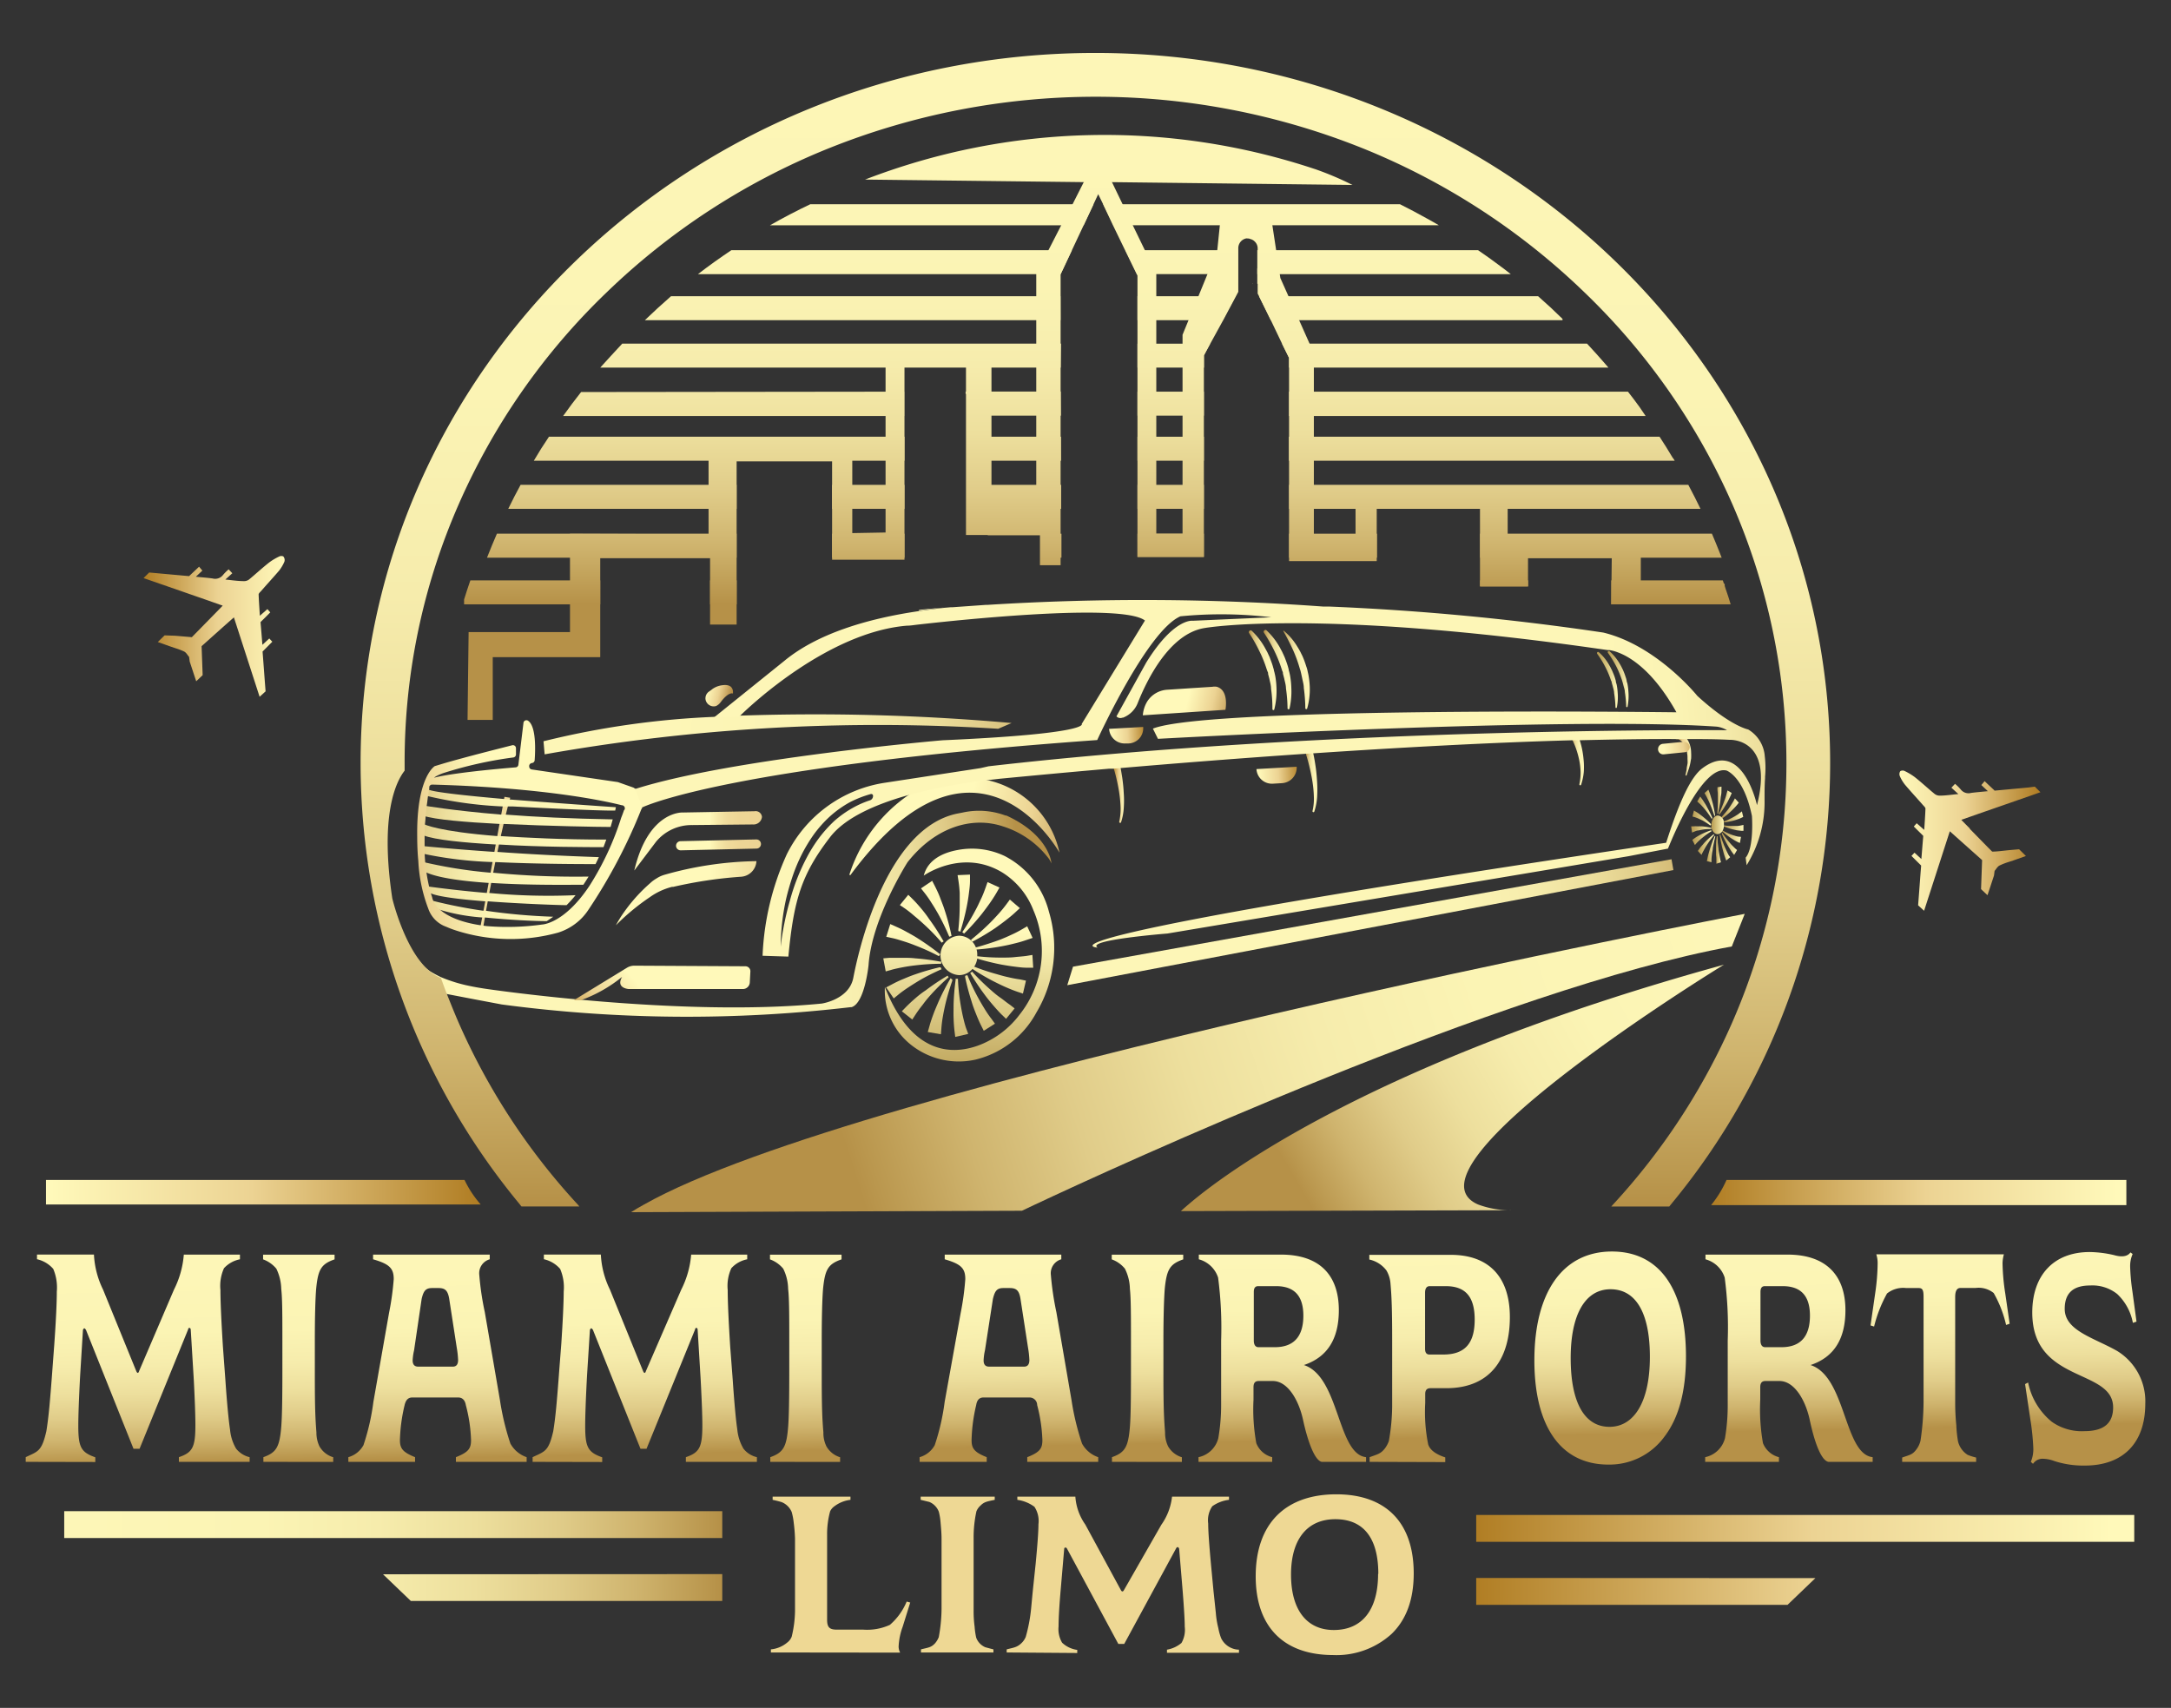 <svg id="Layer_1" data-name="Layer 1" xmlns="http://www.w3.org/2000/svg" xmlns:xlink="http://www.w3.org/1999/xlink" width="287" height="225.8" viewBox="0 0 287 225.8"><rect x="0" y="0" width="287" height="225.8" fill="#333333" stroke="none"/><defs><style>.cls-1{fill:url(#linear-gradient);}.cls-2{fill:url(#linear-gradient-2);}.cls-3{fill:url(#linear-gradient-3);}.cls-4{fill:url(#linear-gradient-4);}.cls-5{fill:#eed894;}.cls-6{fill:url(#linear-gradient-5);}.cls-7{fill:none;}.cls-8{fill:url(#linear-gradient-6);}.cls-9{fill:url(#linear-gradient-7);}.cls-10{fill:url(#linear-gradient-8);}.cls-11{fill:url(#linear-gradient-9);}.cls-12{fill:url(#linear-gradient-10);}.cls-13{fill:url(#linear-gradient-11);}.cls-14{fill:url(#linear-gradient-12);}.cls-15{fill:url(#linear-gradient-13);}.cls-16{fill:url(#linear-gradient-14);}.cls-17{fill:url(#linear-gradient-15);}.cls-18{fill:url(#linear-gradient-16);}.cls-19{fill:url(#linear-gradient-17);}.cls-20{fill:url(#linear-gradient-18);}.cls-21{fill:url(#linear-gradient-19);}.cls-22{fill:url(#linear-gradient-20);}.cls-23{fill:url(#linear-gradient-21);}.cls-24{fill:url(#linear-gradient-22);}.cls-25{fill:url(#linear-gradient-23);}.cls-26{fill:url(#linear-gradient-24);}.cls-27{fill:url(#linear-gradient-25);}.cls-28{fill:url(#linear-gradient-26);}.cls-29{fill:url(#linear-gradient-27);}.cls-30{fill:url(#linear-gradient-28);}.cls-31{fill:url(#linear-gradient-29);}.cls-32{fill:url(#linear-gradient-30);}.cls-33{fill:url(#linear-gradient-31);}.cls-34{fill:url(#linear-gradient-32);}.cls-35{fill:url(#linear-gradient-33);}.cls-36{fill:url(#linear-gradient-34);}.cls-37{fill:url(#linear-gradient-35);}.cls-38{fill:url(#linear-gradient-36);}.cls-39{fill:url(#linear-gradient-37);}.cls-40{fill:url(#linear-gradient-38);}.cls-41{fill:url(#linear-gradient-39);}.cls-42{fill:url(#linear-gradient-40);}.cls-43{fill:url(#linear-gradient-41);}.cls-44{fill:url(#linear-gradient-42);}.cls-45{fill:url(#linear-gradient-43);}.cls-46{fill:url(#linear-gradient-44);}.cls-47{fill:url(#linear-gradient-45);}.cls-48{fill:url(#linear-gradient-46);}.cls-49{fill:url(#linear-gradient-47);}.cls-50{fill:url(#linear-gradient-48);}.cls-51{fill:url(#linear-gradient-49);}.cls-52{fill:url(#linear-gradient-50);}.cls-53{fill:url(#linear-gradient-51);}.cls-54{fill:url(#linear-gradient-52);}.cls-55{fill:url(#linear-gradient-53);}.cls-56{fill:url(#linear-gradient-54);}.cls-57{fill:url(#linear-gradient-55);}.cls-58{fill:url(#linear-gradient-56);}.cls-59{fill:url(#linear-gradient-57);}.cls-60{fill:url(#linear-gradient-58);}.cls-61{fill:url(#linear-gradient-59);}.cls-62{fill:url(#linear-gradient-60);}.cls-63{fill:url(#linear-gradient-61);}.cls-64{fill:url(#linear-gradient-62);}.cls-65{fill:url(#linear-gradient-63);}.cls-66{fill:url(#linear-gradient-64);}.cls-67{fill:url(#linear-gradient-65);}.cls-68{fill:url(#linear-gradient-66);}.cls-69{fill:url(#linear-gradient-67);}.cls-70{fill:url(#linear-gradient-68);}.cls-71{fill:url(#linear-gradient-69);}.cls-72{fill:url(#linear-gradient-70);}.cls-73{fill:url(#linear-gradient-71);}.cls-74{fill:url(#linear-gradient-72);}.cls-75{fill:url(#linear-gradient-73);}.cls-76{fill:url(#linear-gradient-74);}.cls-77{fill:url(#linear-gradient-75);}.cls-78{fill:url(#linear-gradient-76);}.cls-79{fill:url(#linear-gradient-77);}.cls-80{fill:url(#linear-gradient-78);}.cls-81{fill:url(#linear-gradient-79);}.cls-82{fill:url(#linear-gradient-80);}.cls-83{fill:url(#linear-gradient-81);}.cls-84{fill:url(#linear-gradient-82);}.cls-85{fill:url(#linear-gradient-83);}.cls-86{fill:url(#linear-gradient-84);}.cls-87{fill:url(#linear-gradient-85);}.cls-88{fill:url(#linear-gradient-86);}.cls-89{fill:url(#linear-gradient-87);}.cls-90{fill:url(#linear-gradient-88);}.cls-91{fill:url(#linear-gradient-89);}.cls-92{fill:url(#linear-gradient-90);}.cls-93{fill:url(#linear-gradient-91);}.cls-94{fill:url(#linear-gradient-92);}.cls-95{fill:url(#linear-gradient-93);}.cls-96{fill:url(#linear-gradient-94);}.cls-97{fill:url(#linear-gradient-95);}.cls-98{fill:url(#linear-gradient-96);}.cls-99{fill:url(#linear-gradient-97);}.cls-100{fill:url(#linear-gradient-98);}.cls-101{fill:url(#linear-gradient-99);}.cls-102{fill:url(#linear-gradient-100);}.cls-103{fill:url(#linear-gradient-101);}.cls-104{fill:url(#linear-gradient-102);}.cls-105{fill:url(#linear-gradient-103);}.cls-106{fill:url(#linear-gradient-104);}.cls-107{fill:url(#linear-gradient-105);}.cls-108{fill:url(#linear-gradient-106);}.cls-109{fill:url(#linear-gradient-107);}.cls-110{fill:url(#linear-gradient-108);}.cls-111{fill:url(#linear-gradient-109);}.cls-112{fill:url(#linear-gradient-110);}.cls-113{fill:url(#linear-gradient-111);}.cls-114{fill:url(#linear-gradient-112);}.cls-115{fill:url(#linear-gradient-113);}.cls-116{fill:url(#linear-gradient-114);}.cls-117{fill:url(#linear-gradient-115);}.cls-118{fill:url(#linear-gradient-116);}.cls-119{fill:url(#linear-gradient-117);}.cls-120{fill:url(#linear-gradient-118);}.cls-121{fill:url(#linear-gradient-119);}.cls-122{fill:url(#linear-gradient-120);}.cls-123{fill:url(#linear-gradient-121);}.cls-124{fill:url(#linear-gradient-122);}.cls-125{fill:url(#linear-gradient-123);}.cls-126{fill:#242122;}.cls-127{fill:url(#linear-gradient-124);}.cls-128{fill:url(#linear-gradient-125);}.cls-129{fill:url(#linear-gradient-126);}.cls-130{fill:url(#linear-gradient-127);}.cls-131{fill:url(#linear-gradient-128);}.cls-132{fill:url(#linear-gradient-129);}.cls-133{fill:url(#linear-gradient-130);}.cls-134{fill:url(#linear-gradient-131);}.cls-135{fill:url(#linear-gradient-132);}.cls-136{fill:url(#linear-gradient-133);}.cls-137{fill:url(#linear-gradient-134);}.cls-138{fill:url(#linear-gradient-135);}.cls-139{fill:url(#linear-gradient-136);}</style><linearGradient id="linear-gradient" x1="95.2" y1="201.8" x2="9.95" y2="201.34" gradientTransform="translate(103.97 403.13) rotate(180)" gradientUnits="userSpaceOnUse"><stop offset="0" stop-color="#b69148"/><stop offset="0.02" stop-color="#ba974e"/><stop offset="0.13" stop-color="#cfb46e"/><stop offset="0.25" stop-color="#e0cc89"/><stop offset="0.38" stop-color="#eddf9d"/><stop offset="0.53" stop-color="#f6ecac"/><stop offset="0.71" stop-color="#fbf4b4"/><stop offset="1" stop-color="#fdf6b7"/></linearGradient><linearGradient id="linear-gradient-2" x1="95.15" y1="210" x2="9.91" y2="209.54" gradientTransform="matrix(1, 0, 0, 1, 0, 0)" xlink:href="#linear-gradient"/><linearGradient id="linear-gradient-3" x1="194.94" y1="201.75" x2="279.27" y2="202.37" gradientUnits="userSpaceOnUse"><stop offset="0" stop-color="#b07d23"/><stop offset="0.53" stop-color="#ecd393"/><stop offset="1" stop-color="#fff9ba"/></linearGradient><linearGradient id="linear-gradient-4" x1="194.88" y1="210.24" x2="279.21" y2="210.86" xlink:href="#linear-gradient-3"/><linearGradient id="linear-gradient-5" x1="63.27" y1="157.49" x2="6.64" y2="157.7" xlink:href="#linear-gradient-3"/><linearGradient id="linear-gradient-6" x1="226.11" y1="157.68" x2="279.93" y2="157.68" xlink:href="#linear-gradient-3"/><linearGradient id="linear-gradient-7" x1="113.71" y1="157.62" x2="228.7" y2="120.36" gradientTransform="matrix(1, 0, 0, 1, 0, 0)" xlink:href="#linear-gradient"/><linearGradient id="linear-gradient-8" x1="174.4" y1="161.4" x2="228.16" y2="129.93" gradientTransform="matrix(1, 0, 0, 1, 0, 0)" xlink:href="#linear-gradient"/><linearGradient id="linear-gradient-9" x1="230.18" y1="113.43" x2="178.06" y2="122.44" gradientTransform="matrix(1, 0, 0, 1, 0, 0)" xlink:href="#linear-gradient"/><linearGradient id="linear-gradient-10" x1="127.87" y1="144.59" x2="128.21" y2="123.12" gradientUnits="userSpaceOnUse"><stop offset="0" stop-color="#b5984e"/><stop offset="1" stop-color="#fff9ba"/></linearGradient><linearGradient id="linear-gradient-11" x1="121.5" y1="144.5" x2="121.84" y2="123.02" xlink:href="#linear-gradient-10"/><linearGradient id="linear-gradient-12" x1="120.44" y1="144.47" x2="120.77" y2="123" xlink:href="#linear-gradient-10"/><linearGradient id="linear-gradient-13" x1="120.31" y1="144.49" x2="120.65" y2="122.99" xlink:href="#linear-gradient-10"/><linearGradient id="linear-gradient-14" x1="120.58" y1="144.48" x2="120.92" y2="123" xlink:href="#linear-gradient-10"/><linearGradient id="linear-gradient-15" x1="122.09" y1="144.5" x2="122.43" y2="123.03" xlink:href="#linear-gradient-10"/><linearGradient id="linear-gradient-16" x1="124.07" y1="144.53" x2="124.4" y2="123.06" xlink:href="#linear-gradient-10"/><linearGradient id="linear-gradient-17" x1="126.91" y1="144.58" x2="127.25" y2="123.1" xlink:href="#linear-gradient-10"/><linearGradient id="linear-gradient-18" x1="129.35" y1="144.61" x2="129.69" y2="123.14" xlink:href="#linear-gradient-10"/><linearGradient id="linear-gradient-19" x1="131" y1="144.64" x2="131.34" y2="123.17" xlink:href="#linear-gradient-10"/><linearGradient id="linear-gradient-20" x1="131.73" y1="144.65" x2="132.07" y2="123.18" xlink:href="#linear-gradient-10"/><linearGradient id="linear-gradient-21" x1="132.52" y1="144.68" x2="132.86" y2="123.19" xlink:href="#linear-gradient-10"/><linearGradient id="linear-gradient-22" x1="132.4" y1="144.67" x2="132.74" y2="123.19" xlink:href="#linear-gradient-10"/><linearGradient id="linear-gradient-23" x1="131.23" y1="144.63" x2="131.57" y2="123.17" xlink:href="#linear-gradient-10"/><linearGradient id="linear-gradient-24" x1="129.28" y1="144.62" x2="129.61" y2="123.14" xlink:href="#linear-gradient-10"/><linearGradient id="linear-gradient-25" x1="126.9" y1="144.57" x2="127.24" y2="123.1" xlink:href="#linear-gradient-10"/><linearGradient id="linear-gradient-26" x1="123.39" y1="144.52" x2="123.73" y2="123.05" xlink:href="#linear-gradient-10"/><linearGradient id="linear-gradient-27" x1="126.47" y1="144.57" x2="126.81" y2="123.1" xlink:href="#linear-gradient-10"/><linearGradient id="linear-gradient-28" x1="224.33" y1="106.79" x2="226.35" y2="106.79" xlink:href="#linear-gradient-10"/><linearGradient id="linear-gradient-29" x1="223.71" y1="108.12" x2="226.19" y2="108.12" xlink:href="#linear-gradient-10"/><linearGradient id="linear-gradient-30" x1="223.56" y1="109.63" x2="226.24" y2="109.63" xlink:href="#linear-gradient-10"/><linearGradient id="linear-gradient-31" x1="223.71" y1="110.77" x2="226.25" y2="110.77" xlink:href="#linear-gradient-10"/><linearGradient id="linear-gradient-32" x1="224.41" y1="111.69" x2="226.58" y2="111.69" xlink:href="#linear-gradient-10"/><linearGradient id="linear-gradient-33" x1="225.6" y1="112.25" x2="226.75" y2="112.25" xlink:href="#linear-gradient-10"/><linearGradient id="linear-gradient-34" x1="226.82" y1="112.34" x2="227.5" y2="112.34" xlink:href="#linear-gradient-10"/><linearGradient id="linear-gradient-35" x1="227.33" y1="112.03" x2="228.72" y2="112.03" xlink:href="#linear-gradient-10"/><linearGradient id="linear-gradient-36" x1="227.59" y1="111.55" x2="229.63" y2="111.55" xlink:href="#linear-gradient-10"/><linearGradient id="linear-gradient-37" x1="227.6" y1="110.58" x2="230.15" y2="110.58" xlink:href="#linear-gradient-10"/><linearGradient id="linear-gradient-38" x1="227.84" y1="109.42" x2="230.48" y2="109.42" xlink:href="#linear-gradient-10"/><linearGradient id="linear-gradient-39" x1="227.81" y1="107.97" x2="230.45" y2="107.97" xlink:href="#linear-gradient-10"/><linearGradient id="linear-gradient-40" x1="227.61" y1="106.89" x2="229.86" y2="106.89" xlink:href="#linear-gradient-10"/><linearGradient id="linear-gradient-41" x1="227.2" y1="106.1" x2="228.93" y2="106.1" xlink:href="#linear-gradient-10"/><linearGradient id="linear-gradient-42" x1="226.96" y1="105.82" x2="227.57" y2="105.82" xlink:href="#linear-gradient-10"/><linearGradient id="linear-gradient-43" x1="225.31" y1="106.17" x2="226.71" y2="106.17" xlink:href="#linear-gradient-10"/><linearGradient id="linear-gradient-44" x1="226.2" y1="109.07" x2="227.9" y2="109.07" xlink:href="#linear-gradient-10"/><linearGradient id="linear-gradient-45" x1="135.21" y1="118.9" x2="96.49" y2="122.61" gradientTransform="matrix(1, 0, 0, 1, 0, 0)" xlink:href="#linear-gradient"/><linearGradient id="linear-gradient-46" x1="77.96" y1="139.4" x2="86.25" y2="132.3" xlink:href="#linear-gradient-3"/><linearGradient id="linear-gradient-47" x1="144.43" y1="99.98" x2="87.2" y2="96.68" gradientTransform="matrix(1, 0, 0, 1, 0, 0)" xlink:href="#linear-gradient"/><linearGradient id="linear-gradient-48" x1="52.18" y1="110.72" x2="72.6" y2="115.67" xlink:href="#linear-gradient-3"/><linearGradient id="linear-gradient-49" x1="207.65" y1="100.31" x2="209.41" y2="100.31" gradientTransform="matrix(1, 0, 0, 1, 0, 0)" xlink:href="#linear-gradient"/><linearGradient id="linear-gradient-50" x1="50.45" y1="104.17" x2="73.23" y2="106.62" gradientTransform="matrix(1, 0, 0, 1, 0, 0)" xlink:href="#linear-gradient"/><linearGradient id="linear-gradient-51" x1="50.23" y1="106.19" x2="73.01" y2="108.65" gradientTransform="matrix(1, 0, 0, 1, 0, 0)" xlink:href="#linear-gradient"/><linearGradient id="linear-gradient-52" x1="49.94" y1="108.89" x2="72.72" y2="111.35" gradientTransform="matrix(1, 0, 0, 1, 0, 0)" xlink:href="#linear-gradient"/><linearGradient id="linear-gradient-53" x1="49.68" y1="111.29" x2="72.46" y2="113.74" gradientTransform="matrix(1, 0, 0, 1, 0, 0)" xlink:href="#linear-gradient"/><linearGradient id="linear-gradient-54" x1="49.39" y1="113.98" x2="72.17" y2="116.43" gradientTransform="matrix(1, 0, 0, 1, 0, 0)" xlink:href="#linear-gradient"/><linearGradient id="linear-gradient-55" x1="49.12" y1="116.51" x2="71.9" y2="118.96" gradientTransform="matrix(1, 0, 0, 1, 0, 0)" xlink:href="#linear-gradient"/><linearGradient id="linear-gradient-56" x1="48.86" y1="118.9" x2="71.64" y2="121.36" gradientTransform="matrix(1, 0, 0, 1, 0, 0)" xlink:href="#linear-gradient"/><linearGradient id="linear-gradient-57" x1="172.64" y1="103.26" x2="174.15" y2="103.26" gradientTransform="matrix(1, 0, 0, 1, 0, 0)" xlink:href="#linear-gradient"/><linearGradient id="linear-gradient-58" x1="147.09" y1="104.67" x2="148.6" y2="104.67" xlink:href="#linear-gradient-3"/><linearGradient id="linear-gradient-59" x1="221.18" y1="99.63" x2="223.56" y2="99.63" xlink:href="#linear-gradient-3"/><linearGradient id="linear-gradient-60" x1="225.4" y1="98.51" x2="219.95" y2="99.02" xlink:href="#linear-gradient-3"/><linearGradient id="linear-gradient-61" x1="171.94" y1="102.44" x2="166.36" y2="102.7" xlink:href="#linear-gradient-3"/><linearGradient id="linear-gradient-62" x1="151.57" y1="97.19" x2="146.85" y2="97.4" xlink:href="#linear-gradient-3"/><linearGradient id="linear-gradient-63" x1="165.1" y1="88.6" x2="168.77" y2="88.6" gradientTransform="matrix(1, 0, 0, 1, 0, 0)" xlink:href="#linear-gradient"/><linearGradient id="linear-gradient-64" x1="167.1" y1="88.5" x2="170.77" y2="88.5" gradientTransform="matrix(1, 0, 0, 1, 0, 0)" xlink:href="#linear-gradient"/><linearGradient id="linear-gradient-65" x1="169.62" y1="88.56" x2="173.14" y2="88.56" gradientTransform="matrix(1, 0, 0, 1, 0, 0)" xlink:href="#linear-gradient"/><linearGradient id="linear-gradient-66" x1="211.13" y1="89.89" x2="213.91" y2="89.89" xlink:href="#linear-gradient-10"/><linearGradient id="linear-gradient-67" x1="212.55" y1="89.78" x2="215.33" y2="89.78" xlink:href="#linear-gradient-10"/><linearGradient id="linear-gradient-68" x1="46.96" y1="111.66" x2="63.96" y2="110.14" gradientUnits="userSpaceOnUse"><stop offset="0" stop-color="#b0863e"/><stop offset="0.53" stop-color="#ecd393"/><stop offset="1" stop-color="#fff9ba"/></linearGradient><linearGradient id="linear-gradient-69" x1="112.08" y1="118.11" x2="93.9" y2="118.11" xlink:href="#linear-gradient-3"/><linearGradient id="linear-gradient-70" x1="112.08" y1="111.2" x2="93.9" y2="111.2" gradientUnits="userSpaceOnUse"><stop offset="0" stop-color="#b07d23"/><stop offset="0.53" stop-color="#ecd393"/><stop offset="0.78" stop-color="#edd595"/><stop offset="0.88" stop-color="#f0db9c"/><stop offset="0.94" stop-color="#f6e7a7"/><stop offset="1" stop-color="#fef7b8"/><stop offset="1" stop-color="#fff9ba"/></linearGradient><linearGradient id="linear-gradient-71" x1="112.08" y1="111.71" x2="93.9" y2="111.71" xlink:href="#linear-gradient-70"/><linearGradient id="linear-gradient-72" x1="144.46" y1="114.71" x2="127.22" y2="110.77" xlink:href="#linear-gradient-68"/><linearGradient id="linear-gradient-73" x1="220.58" y1="112.13" x2="220.57" y2="112.13" xlink:href="#linear-gradient-68"/><linearGradient id="linear-gradient-74" x1="245.42" y1="95.55" x2="211.77" y2="97.75" gradientTransform="matrix(1, 0, 0, 1, 0, 0)" xlink:href="#linear-gradient"/><linearGradient id="linear-gradient-75" x1="132.95" y1="107.95" x2="133.06" y2="107.95" xlink:href="#linear-gradient-3"/><linearGradient id="linear-gradient-76" x1="163.77" y1="94.49" x2="156.9" y2="92.92" xlink:href="#linear-gradient-68"/><linearGradient id="linear-gradient-77" x1="96.75" y1="92.32" x2="93.35" y2="91.55" xlink:href="#linear-gradient-68"/><linearGradient id="linear-gradient-78" x1="146.56" y1="79.85" x2="146.56" y2="20.46" gradientTransform="matrix(1, 0, 0, 1, 0, 0)" xlink:href="#linear-gradient"/><linearGradient id="linear-gradient-79" x1="123.17" y1="79.81" x2="123.17" y2="20.46" gradientTransform="matrix(1, 0, 0, 1, 0, 0)" xlink:href="#linear-gradient"/><linearGradient id="linear-gradient-80" x1="168.02" y1="79.81" x2="168.02" y2="20.46" gradientTransform="matrix(1, 0, 0, 1, 0, 0)" xlink:href="#linear-gradient"/><linearGradient id="linear-gradient-81" x1="116.98" y1="79.85" x2="116.98" y2="20.45" gradientTransform="matrix(1, 0, 0, 1, 0, 0)" xlink:href="#linear-gradient"/><linearGradient id="linear-gradient-82" x1="156.19" y1="79.85" x2="156.19" y2="20.45" gradientTransform="matrix(1, 0, 0, 1, 0, 0)" xlink:href="#linear-gradient"/><linearGradient id="linear-gradient-83" x1="182.97" y1="79.85" x2="182.97" y2="20.45" gradientTransform="matrix(1, 0, 0, 1, 0, 0)" xlink:href="#linear-gradient"/><linearGradient id="linear-gradient-84" x1="112.72" y1="79.85" x2="112.72" y2="20.46" gradientTransform="matrix(1, 0, 0, 1, 0, 0)" xlink:href="#linear-gradient"/><linearGradient id="linear-gradient-85" x1="156.85" y1="79.85" x2="156.85" y2="20.46" gradientTransform="matrix(1, 0, 0, 1, 0, 0)" xlink:href="#linear-gradient"/><linearGradient id="linear-gradient-86" x1="186.47" y1="79.85" x2="186.47" y2="20.46" gradientTransform="matrix(1, 0, 0, 1, 0, 0)" xlink:href="#linear-gradient"/><linearGradient id="linear-gradient-87" x1="109.79" y1="79.85" x2="109.79" y2="20.45" gradientTransform="matrix(1, 0, 0, 1, 0, 0)" xlink:href="#linear-gradient"/><linearGradient id="linear-gradient-88" x1="155.17" y1="79.85" x2="155.17" y2="20.45" gradientTransform="matrix(1, 0, 0, 1, 0, 0)" xlink:href="#linear-gradient"/><linearGradient id="linear-gradient-89" x1="191.05" y1="79.85" x2="191.05" y2="20.45" gradientTransform="matrix(1, 0, 0, 1, 0, 0)" xlink:href="#linear-gradient"/><linearGradient id="linear-gradient-90" x1="96.99" y1="79.85" x2="96.99" y2="20.45" gradientTransform="matrix(1, 0, 0, 1, 0, 0)" xlink:href="#linear-gradient"/><linearGradient id="linear-gradient-91" x1="133.95" y1="79.85" x2="133.95" y2="20.45" gradientTransform="matrix(1, 0, 0, 1, 0, 0)" xlink:href="#linear-gradient"/><linearGradient id="linear-gradient-92" x1="154.76" y1="79.85" x2="154.76" y2="20.45" gradientTransform="matrix(1, 0, 0, 1, 0, 0)" xlink:href="#linear-gradient"/><linearGradient id="linear-gradient-93" x1="193.98" y1="79.85" x2="193.98" y2="20.45" gradientTransform="matrix(1, 0, 0, 1, 0, 0)" xlink:href="#linear-gradient"/><linearGradient id="linear-gradient-94" x1="95.08" y1="79.85" x2="95.08" y2="20.45" gradientTransform="matrix(1, 0, 0, 1, 0, 0)" xlink:href="#linear-gradient"/><linearGradient id="linear-gradient-95" x1="135.43" y1="79.85" x2="135.43" y2="20.45" gradientTransform="matrix(1, 0, 0, 1, 0, 0)" xlink:href="#linear-gradient"/><linearGradient id="linear-gradient-96" x1="154.76" y1="79.85" x2="154.76" y2="20.45" gradientTransform="matrix(1, 0, 0, 1, 0, 0)" xlink:href="#linear-gradient"/><linearGradient id="linear-gradient-97" x1="195.9" y1="79.85" x2="195.9" y2="20.45" gradientTransform="matrix(1, 0, 0, 1, 0, 0)" xlink:href="#linear-gradient"/><linearGradient id="linear-gradient-98" x1="82.29" y1="79.85" x2="82.29" y2="20.45" gradientTransform="matrix(1, 0, 0, 1, 0, 0)" xlink:href="#linear-gradient"/><linearGradient id="linear-gradient-99" x1="114.78" y1="79.85" x2="114.78" y2="20.45" gradientTransform="matrix(1, 0, 0, 1, 0, 0)" xlink:href="#linear-gradient"/><linearGradient id="linear-gradient-100" x1="135.44" y1="79.85" x2="135.44" y2="20.45" gradientTransform="matrix(1, 0, 0, 1, 0, 0)" xlink:href="#linear-gradient"/><linearGradient id="linear-gradient-101" x1="154.76" y1="79.85" x2="154.76" y2="20.45" gradientTransform="matrix(1, 0, 0, 1, 0, 0)" xlink:href="#linear-gradient"/><linearGradient id="linear-gradient-102" x1="197.6" y1="79.85" x2="197.6" y2="20.45" gradientTransform="matrix(1, 0, 0, 1, 0, 0)" xlink:href="#linear-gradient"/><linearGradient id="linear-gradient-103" x1="80.89" y1="79.85" x2="80.89" y2="20.45" gradientTransform="matrix(1, 0, 0, 1, 0, 0)" xlink:href="#linear-gradient"/><linearGradient id="linear-gradient-104" x1="114.78" y1="79.85" x2="114.78" y2="20.45" gradientTransform="matrix(1, 0, 0, 1, 0, 0)" xlink:href="#linear-gradient"/><linearGradient id="linear-gradient-105" x1="135.45" y1="79.85" x2="135.45" y2="20.45" gradientTransform="matrix(1, 0, 0, 1, 0, 0)" xlink:href="#linear-gradient"/><linearGradient id="linear-gradient-106" x1="154.76" y1="79.85" x2="154.76" y2="20.42" gradientTransform="matrix(1, 0, 0, 1, 0, 0)" xlink:href="#linear-gradient"/><linearGradient id="linear-gradient-107" x1="176.21" y1="79.85" x2="176.21" y2="20.45" gradientTransform="matrix(1, 0, 0, 1, 0, 0)" xlink:href="#linear-gradient"/><linearGradient id="linear-gradient-108" x1="211.63" y1="79.85" x2="211.63" y2="20.45" gradientTransform="matrix(1, 0, 0, 1, 0, 0)" xlink:href="#linear-gradient"/><linearGradient id="linear-gradient-109" x1="70.36" y1="79.85" x2="70.36" y2="20.45" gradientTransform="matrix(1, 0, 0, 1, 0, 0)" xlink:href="#linear-gradient"/><linearGradient id="linear-gradient-110" x1="95.63" y1="79.85" x2="95.63" y2="20.45" gradientTransform="matrix(1, 0, 0, 1, 0, 0)" xlink:href="#linear-gradient"/><linearGradient id="linear-gradient-111" x1="198.84" y1="79.85" x2="198.84" y2="20.52" gradientTransform="matrix(1, 0, 0, 1, 0, 0)" xlink:href="#linear-gradient"/><linearGradient id="linear-gradient-112" x1="220.91" y1="79.85" x2="220.91" y2="20.45" gradientTransform="matrix(1, 0, 0, 1, 0, 0)" xlink:href="#linear-gradient"/><linearGradient id="linear-gradient-113" x1="165.59" y1="37.56" x2="165.59" y2="37.5" gradientTransform="matrix(1, 0, 0, 1, 0, 0)" xlink:href="#linear-gradient"/><linearGradient id="linear-gradient-114" x1="144.9" y1="79.85" x2="144.9" y2="20.46" gradientTransform="matrix(1, 0, 0, 1, 0, 0)" xlink:href="#linear-gradient"/><linearGradient id="linear-gradient-115" x1="163.29" y1="70.58" x2="163.29" y2="24.08" gradientTransform="matrix(1, 0, 0, 1, 0, 0)" xlink:href="#linear-gradient"/><linearGradient id="linear-gradient-116" x1="164.22" y1="37.63" x2="164.22" y2="37.42" gradientTransform="matrix(1, 0, 0, 1, 0, 0)" xlink:href="#linear-gradient"/><linearGradient id="linear-gradient-117" x1="165.59" y1="38.4" x2="165.59" y2="37.2" gradientTransform="matrix(1, 0, 0, 1, 0, 0)" xlink:href="#linear-gradient"/><linearGradient id="linear-gradient-118" x1="167.23" y1="78.4" x2="167.23" y2="21.01" gradientTransform="matrix(1, 0, 0, 1, 0, 0)" xlink:href="#linear-gradient"/><linearGradient id="linear-gradient-119" x1="165.59" y1="39.8" x2="165.59" y2="36.67" gradientTransform="matrix(1, 0, 0, 1, 0, 0)" xlink:href="#linear-gradient"/><linearGradient id="linear-gradient-120" x1="126.31" y1="80.39" x2="124.11" y2="80.48" xlink:href="#linear-gradient-68"/><linearGradient id="linear-gradient-121" x1="144.8" y1="159.12" x2="144.8" y2="7.21" gradientTransform="matrix(1, 0, 0, 1, 0, 0)" xlink:href="#linear-gradient"/><linearGradient id="linear-gradient-122" x1="18.98" y1="82.8" x2="37.65" y2="82.8" xlink:href="#linear-gradient-3"/><linearGradient id="linear-gradient-123" x1="-6620.53" y1="111.15" x2="-6601.86" y2="111.15" gradientTransform="matrix(-1, 0, 0, 1, -6350.83, 0)" xlink:href="#linear-gradient-3"/><linearGradient id="linear-gradient-124" x1="18.23" y1="193.57" x2="17.73" y2="169.03" gradientTransform="matrix(1, 0, 0, 1, 0, 0)" xlink:href="#linear-gradient"/><linearGradient id="linear-gradient-125" x1="39.8" y1="193.15" x2="39.3" y2="168.61" gradientTransform="matrix(1, 0, 0, 1, 0, 0)" xlink:href="#linear-gradient"/><linearGradient id="linear-gradient-126" x1="57.85" y1="192.78" x2="57.35" y2="168.24" gradientTransform="matrix(1, 0, 0, 1, 0, 0)" xlink:href="#linear-gradient"/><linearGradient id="linear-gradient-127" x1="85.22" y1="192.23" x2="84.71" y2="167.68" gradientTransform="matrix(1, 0, 0, 1, 0, 0)" xlink:href="#linear-gradient"/><linearGradient id="linear-gradient-128" x1="106.79" y1="191.78" x2="106.29" y2="167.24" gradientTransform="matrix(1, 0, 0, 1, 0, 0)" xlink:href="#linear-gradient"/><linearGradient id="linear-gradient-129" x1="133.34" y1="191.24" x2="132.84" y2="166.7" gradientTransform="matrix(1, 0, 0, 1, 0, 0)" xlink:href="#linear-gradient"/><linearGradient id="linear-gradient-130" x1="151.89" y1="190.86" x2="151.39" y2="166.32" gradientTransform="matrix(1, 0, 0, 1, 0, 0)" xlink:href="#linear-gradient"/><linearGradient id="linear-gradient-131" x1="169.47" y1="190.51" x2="168.96" y2="165.96" gradientTransform="matrix(1, 0, 0, 1, 0, 0)" xlink:href="#linear-gradient"/><linearGradient id="linear-gradient-132" x1="190.48" y1="190.08" x2="189.98" y2="165.53" gradientTransform="matrix(1, 0, 0, 1, 0, 0)" xlink:href="#linear-gradient"/><linearGradient id="linear-gradient-133" x1="213.06" y1="189.62" x2="212.56" y2="165.07" gradientTransform="matrix(1, 0, 0, 1, 0, 0)" xlink:href="#linear-gradient"/><linearGradient id="linear-gradient-134" x1="236.42" y1="189.14" x2="235.91" y2="164.59" gradientTransform="matrix(1, 0, 0, 1, 0, 0)" xlink:href="#linear-gradient"/><linearGradient id="linear-gradient-135" x1="256.75" y1="188.72" x2="256.25" y2="164.18" gradientTransform="matrix(1, 0, 0, 1, 0, 0)" xlink:href="#linear-gradient"/><linearGradient id="linear-gradient-136" x1="275.74" y1="188.34" x2="275.24" y2="163.79" gradientTransform="matrix(1, 0, 0, 1, 0, 0)" xlink:href="#linear-gradient"/></defs><rect class="cls-1" x="8.49" y="199.79" width="86.99" height="3.55" transform="translate(103.97 403.13) rotate(-180)"/><polygon class="cls-2" points="54.31 211.66 95.48 211.66 95.48 208.11 50.63 208.13 54.31 211.66"/><rect class="cls-3" x="195.15" y="200.29" width="86.99" height="3.55"/><polygon class="cls-4" points="236.31 212.17 195.15 212.17 195.15 208.62 239.99 208.64 236.31 212.17"/><path class="cls-5" d="M102.59,198.89v-.4m-.22,20.26v-.4"/><path class="cls-6" d="M63.55,159.24H6.08V156H61.41A14,14,0,0,0,63.55,159.24Z"/><path class="cls-7" d="M61.33,155.79l.08.16a14,14,0,0,0,2.14,3.29"/><path class="cls-8" d="M226.2,159.33h54.9V156H228.24A14.47,14.47,0,0,1,226.2,159.33Z"/><path class="cls-7" d="M221.1,158.82a14.38,14.38,0,0,0,2.13-3.29,1.78,1.78,0,0,1,.08-.16"/><path class="cls-9" d="M230.65,120.82l-1.71,4.31c-30.16,5.48-81.95,29.35-92.09,34.11l-1.75.83-51.67.19c.52-.34,1.08-.67,1.69-1C113.45,143.2,230.65,120.82,230.65,120.82Z"/><path class="cls-10" d="M195.39,159.24A12.16,12.16,0,0,0,200,160l-43.88.12s.31-.31,1-.89c4.39-3.76,24-18.82,70.79-31.69C227.26,127.91,184.25,154.36,195.39,159.24Z"/><polygon class="cls-11" points="221.22 115.03 141.09 130.25 141.85 127.8 220.97 113.6 221.22 115.03"/><path class="cls-12" d="M137,133.88a12.48,12.48,0,0,1-8.08,6.22,10.15,10.15,0,0,1-8.53-2,9.16,9.16,0,0,1-3.41-7.61c3.5,8.92,8.81,9,12.3,7.75a12.07,12.07,0,0,0,5.5-4.09,13.51,13.51,0,0,0,1.84-13.79,10.19,10.19,0,0,0-4.1-5c-5.32-3.23-10.4.4-10.4.4.56-2.19,2.68-3.06,4.52-3.39a10.08,10.08,0,0,1,6.17.8,11.47,11.47,0,0,1,5.86,7.38A16.67,16.67,0,0,1,137,133.88Z"/><path class="cls-13" d="M124.75,124.45l-.26.18-.11-.13a26.3,26.3,0,0,0-2.27-2.33c-.4-.37-.81-.73-1.22-1.06a14.85,14.85,0,0,0-1.26-1l-.67-.45,1.11-1.36.57.56c.43.43.79.84,1.16,1.28s.7.87,1,1.32a29.63,29.63,0,0,1,1.82,2.79Z"/><path class="cls-14" d="M124.3,126.15l-.17.26-.15-.07a28.23,28.23,0,0,0-3-1.35c-.5-.2-1-.38-1.52-.54s-1-.32-1.52-.43l-.78-.17.53-1.68.74.33a15.79,15.79,0,0,1,1.54.77c.49.27,1,.55,1.45.85a32.57,32.57,0,0,1,2.72,1.93Z"/><path class="cls-15" d="M124.42,127.11l0,.31h-.17a29.39,29.39,0,0,0-3.25.21c-.53.06-1.07.14-1.6.24s-1.06.21-1.53.34l-.78.22-.32-1.73.81-.07c.6,0,1.15,0,1.72,0s1.12,0,1.68.07a30.07,30.07,0,0,1,3.3.43Z"/><path class="cls-16" d="M124.47,128.14l-.16.07c-1,.45-2,.95-2.9,1.49-.46.28-.92.57-1.36.86s-.9.62-1.28.93l-.62.51-1-1.46.71-.37a15.72,15.72,0,0,1,1.56-.74c.52-.22,1-.42,1.56-.61a31.38,31.38,0,0,1,3.2-.93l.17,0Z"/><path class="cls-17" d="M125.41,129.19l-.13.12a27.86,27.86,0,0,0-2.31,2.3c-.36.4-.7.82-1,1.24a15.21,15.21,0,0,0-.93,1.27l-.44.67-1.38-1.09.56-.58c.43-.43.83-.8,1.26-1.17s.87-.72,1.31-1a29.87,29.87,0,0,1,2.77-1.87l.14-.09Z"/><path class="cls-18" d="M125.89,129.5l0,.17a31,31,0,0,0-.92,3.12c-.12.53-.23,1.06-.32,1.58a15,15,0,0,0-.2,1.57l-.06.8-1.74-.3.22-.77c.16-.59.34-1.1.54-1.64s.41-1,.64-1.55a30.61,30.61,0,0,1,1.53-3l.08-.15Z"/><path class="cls-19" d="M128,136.69l-1.72.4-.1-.81c-.07-.6-.1-1.14-.12-1.71s0-1.12,0-1.68a30.33,30.33,0,0,1,.27-3.32l0-.17h.31v.17a26.75,26.75,0,0,0,.35,3.24c.09.53.19,1.07.31,1.59s.25,1.05.41,1.52Z"/><path class="cls-20" d="M131.53,135.34l-1.48.94-.36-.72c-.27-.54-.48-1.05-.69-1.58s-.39-1-.56-1.58a30.54,30.54,0,0,1-.85-3.22l0-.17.29-.09.07.16a29.28,29.28,0,0,0,1.41,2.93c.26.48.54.94.82,1.4s.59.91.89,1.29Z"/><path class="cls-21" d="M134.13,133.32,133,134.7l-.58-.56c-.43-.43-.79-.84-1.16-1.27s-.72-.86-1.05-1.31a31.88,31.88,0,0,1-1.86-2.77l-.09-.15.26-.18.11.13A29.38,29.38,0,0,0,131,130.9c.41.37.82.71,1.24,1s.85.66,1.26.93Z"/><path class="cls-22" d="M135.63,129.65l-.4,1.71-.76-.25c-.57-.2-1.08-.41-1.6-.64s-1-.47-1.52-.73a29.11,29.11,0,0,1-2.81-1.65l-.06,0-.14-.09.15-.28.16.07.11,0a28.87,28.87,0,0,0,3,1c.51.15,1,.29,1.56.41a15.51,15.51,0,0,0,1.55.29Z"/><path class="cls-23" d="M136.59,127.94l-.81,0c-.6,0-1.15-.08-1.71-.15s-1.11-.16-1.67-.26a32.4,32.4,0,0,1-3.23-.8h0l-.15,0,.06-.3h.17a27.33,27.33,0,0,0,3.25.17c.55,0,1.09,0,1.62-.06s1.08-.09,1.57-.16l.79-.13Z"/><path class="cls-24" d="M136.51,124l-.77.26a16,16,0,0,1-1.65.48c-.55.14-1.09.26-1.64.36a28.55,28.55,0,0,1-3.31.43H129l-.05-.3H129l.12,0q1.57-.44,3.09-1c.5-.2,1-.41,1.48-.64a14.08,14.08,0,0,0,1.4-.72l.7-.41Z"/><path class="cls-25" d="M134.82,120.06l-.6.56c-.44.41-.87.75-1.32,1.1s-.9.67-1.36,1a30.85,30.85,0,0,1-2.86,1.71l-.15.08-.17-.26.13-.1a31.47,31.47,0,0,0,2.43-2.18c.38-.38.75-.78,1.11-1.18s.7-.82,1-1.22l.47-.64Z"/><path class="cls-26" d="M132.13,117.34l-.4.7c-.31.53-.62,1-.94,1.45s-.66.9-1,1.34a29.08,29.08,0,0,1-2.22,2.48l-.12.12-.24-.2.1-.14a29.53,29.53,0,0,0,1.67-2.8c.26-.47.49-1,.71-1.45s.43-1,.59-1.45l.27-.77Z"/><path class="cls-27" d="M128.23,115.63l0,.8c0,.61-.08,1.15-.15,1.72s-.16,1.11-.27,1.66A31.12,31.12,0,0,1,127,123l0,.16-.31-.06,0-.17a29.63,29.63,0,0,0,.18-3.25c0-.54,0-1.08,0-1.62a15.44,15.44,0,0,0-.16-1.57l-.12-.79Z"/><path class="cls-28" d="M125.79,123.75l-.3.09-.07-.16a30.35,30.35,0,0,0-1.43-2.92c-.27-.47-.55-.94-.84-1.38a14.18,14.18,0,0,0-.9-1.3l-.5-.63,1.48-1,.37.72c.27.54.49,1,.7,1.57s.4,1,.58,1.58a30.48,30.48,0,0,1,.87,3.21Z"/><path class="cls-29" d="M129.19,126.32a.11.11,0,0,1,0,.05,1.94,1.94,0,0,1,0,.34,2.7,2.7,0,0,1-.4,1.09,3.15,3.15,0,0,1-.22.29,2.36,2.36,0,0,1-1.79.83,2.61,2.61,0,0,1,0-5.21,2.42,2.42,0,0,1,2.22,1.53,2.83,2.83,0,0,1,.11.31A2.76,2.76,0,0,1,129.19,126.32Z"/><path class="cls-30" d="M226.35,108.19l-.09.09,0-.07c-.25-.38-.51-.75-.79-1.1-.14-.17-.28-.34-.43-.5a4.57,4.57,0,0,0-.44-.44l-.23-.21.39-.65.2.27c.15.2.27.4.4.6a6.44,6.44,0,0,1,.36.63,14.44,14.44,0,0,1,.64,1.31Z"/><path class="cls-31" d="M226.19,109l-.05.12-.06,0a10.27,10.27,0,0,0-1-.64l-.53-.25a5.09,5.09,0,0,0-.53-.2l-.28-.08.19-.79.25.15a4.22,4.22,0,0,1,.54.36c.18.13.34.26.51.4a11.71,11.71,0,0,1,1,.92Z"/><path class="cls-32" d="M226.24,109.44v.15h-.06a7.31,7.31,0,0,0-1.14.1l-.56.11c-.18,0-.37.1-.53.16l-.27.11-.11-.82.28,0a4.06,4.06,0,0,1,.6,0,5.63,5.63,0,0,1,.58,0,7.6,7.6,0,0,1,1.16.2Z"/><path class="cls-33" d="M226.25,109.93l-.05,0a8.75,8.75,0,0,0-1,.71c-.17.13-.32.26-.48.4s-.31.29-.45.44l-.21.24-.34-.68.24-.18a5.6,5.6,0,0,1,.55-.35c.18-.1.36-.2.55-.29a9.48,9.48,0,0,1,1.11-.44l.06,0Z"/><path class="cls-34" d="M226.58,110.43l0,0a12.3,12.3,0,0,0-.81,1.09c-.12.19-.25.38-.36.58s-.23.41-.33.6l-.15.32-.48-.52.19-.27a6.3,6.3,0,0,1,.45-.55c.14-.17.29-.34.45-.5a11.34,11.34,0,0,1,1-.88l.05,0Z"/><path class="cls-35" d="M226.75,110.57l0,.08c-.13.49-.23,1-.32,1.47,0,.25-.08.5-.11.75s-.06.51-.07.74l0,.38-.61-.14.08-.37a7.88,7.88,0,0,1,.19-.77c.07-.25.14-.49.22-.73.16-.48.34-1,.53-1.4l0-.07Z"/><path class="cls-36" d="M227.5,114l-.6.19,0-.38c0-.28,0-.54-.05-.81v-.79c0-.53,0-1,.1-1.57v-.08h.1v.08q0,.78.12,1.53c0,.25.07.5.11.75s.09.49.14.71Z"/><path class="cls-37" d="M228.72,113.33l-.52.44-.12-.34c-.1-.26-.17-.49-.24-.74s-.14-.5-.2-.75c-.12-.5-.22-1-.3-1.52v-.08l.1,0,0,.07c.14.48.31.94.49,1.39.09.22.19.44.29.65s.2.43.31.62Z"/><path class="cls-38" d="M229.63,112.38l-.38.65-.21-.27c-.15-.2-.27-.39-.4-.6s-.25-.4-.37-.62a14.32,14.32,0,0,1-.65-1.3l0-.07.09-.09,0,.06a11.34,11.34,0,0,0,.8,1.09c.14.17.28.34.43.5l.44.44Z"/><path class="cls-39" d="M230.15,110.64l-.14.81-.27-.12a4.83,4.83,0,0,1-.55-.3c-.18-.11-.36-.22-.53-.34a12.1,12.1,0,0,1-1-.78s0,0,0,0l-.06,0,.06-.12.05,0,0,0a9.61,9.61,0,0,0,1,.49c.18.07.37.14.55.19a3.91,3.91,0,0,0,.54.14Z"/><path class="cls-40" d="M230.48,109.84h-.28l-.6-.07-.57-.13a8.3,8.3,0,0,1-1.13-.37h0l0,0,0-.14h.06a7.22,7.22,0,0,0,1.13.07l.57,0a4.37,4.37,0,0,0,.54-.08l.28-.06Z"/><path class="cls-41" d="M230.45,108l-.26.13a4.58,4.58,0,0,1-.58.22c-.19.07-.38.12-.57.17a7.86,7.86,0,0,1-1.16.21h0l0-.14h.06a9.31,9.31,0,0,0,1.07-.49,5.39,5.39,0,0,0,.52-.3,3.54,3.54,0,0,0,.49-.34l.25-.19Z"/><path class="cls-42" d="M229.86,106.12l-.2.26c-.16.19-.31.36-.47.52s-.31.32-.47.46a9.33,9.33,0,0,1-1,.81l-.05,0-.06-.12,0-.06c.29-.32.58-.66.85-1,.13-.18.26-.37.38-.56s.25-.38.35-.57l.16-.31Z"/><path class="cls-43" d="M228.93,104.84l-.14.33c-.11.24-.22.46-.33.68s-.23.43-.36.63a13.91,13.91,0,0,1-.77,1.17l0,.06-.09-.09,0-.07c.21-.43.4-.87.58-1.32.09-.23.17-.45.25-.68a6.61,6.61,0,0,0,.2-.69l.1-.36Z"/><path class="cls-44" d="M227.57,104v.38c0,.29,0,.54-.06.81s-.05.52-.09.78c-.07.52-.17,1-.28,1.53l0,.07-.11,0v-.08q.06-.76.06-1.53c0-.26,0-.51,0-.77s0-.5-.05-.73l0-.38Z"/><path class="cls-45" d="M226.71,107.86l-.1,0,0-.07c-.15-.48-.32-.93-.51-1.38-.09-.23-.18-.44-.29-.66s-.2-.42-.31-.6l-.17-.3.51-.45.13.34a7.07,7.07,0,0,1,.24.74c.08.24.14.49.21.74.12.5.22,1,.3,1.52Z"/><path class="cls-46" d="M227.9,109.07v0a.81.81,0,0,1,0,.16,1.66,1.66,0,0,1-.14.52,1,1,0,0,1-.08.14.74.74,0,0,1-.62.39c-.38,0-.7-.36-.81-.86a2.1,2.1,0,0,1,0-.37c0-.68.38-1.23.85-1.23a.9.9,0,0,1,.77.72.83.83,0,0,1,0,.15A2,2,0,0,1,227.9,109.07Z"/><path class="cls-47" d="M139,114.16a3.19,3.19,0,0,0-.52-.86,12.18,12.18,0,0,0-5.94-4.06c-4-1.32-8.87.05-12.57,4.76l0,0c-.26.41-4.74,7.59-5.15,13.59,0,0-.49,5-2.23,5.56l-.1,0a185.3,185.3,0,0,1-46.15-.35l-3.55-.67-3.65-.7-3.45-.66a9.8,9.8,0,0,1-2.51-.85.51.51,0,0,1-.17-.76l1.61-2.11a.51.51,0,0,1,.83,0,5.32,5.32,0,0,0,1.83,1.61h0c.29.17.62.34,1,.52h0a19.94,19.94,0,0,0,3.94,1.2c.61.13,1.28.24,2,.35,0,0,25.57,3.8,44.41,1.95,0,0,3.6-.52,4.17-3.38.23-1.15,3.65-19.87,13.92-21.77l.52-.1a10.06,10.06,0,0,1,5.69.39l.11,0c3.68,1.68,5.09,3.83,5.62,5.1h0A4.06,4.06,0,0,1,139,114.16Z"/><path class="cls-48" d="M99.2,128.4l-.08,1.5a.92.92,0,0,1-.91.86H83.13s-1.77-.09-.89-1.61a18.59,18.59,0,0,1-5.44,3.08l-.93,0,7-4.28a1.9,1.9,0,0,1,1-.28l14.71.08A.66.66,0,0,1,99.2,128.4Z"/><path class="cls-49" d="M133.73,95.59l-1.77.76A252,252,0,0,0,72,99.73L71.85,98a112.92,112.92,0,0,1,22.69-3.23c1.12-.07,2.24-.12,3.36-.16A294,294,0,0,1,133.73,95.59Z"/><path class="cls-50" d="M66.69,105.35s-2.85,15.6-3.17,17.12h.38s1.78-10.71,3.55-17Z"/><path class="cls-51" d="M209.37,102.09a7.57,7.57,0,0,1-.35,1.65.12.12,0,0,1-.15.08.12.12,0,0,1-.08-.14h0a7.18,7.18,0,0,0,.16-1.6,9.33,9.33,0,0,0-.18-1.58,11.72,11.72,0,0,0-.43-1.54,10.24,10.24,0,0,0-.45-1.08,3,3,0,0,0-.18-.36h0a.48.48,0,0,1,.84-.46s0,0,0,0c.11.26.19.5.27.75s.18.59.25.89a11.85,11.85,0,0,1,.27,1.67A9.54,9.54,0,0,1,209.37,102.09Z"/><path class="cls-52" d="M81.42,106.72l-.09.44c-2.18.07-13.5-.54-13.5-.54l-.7,0q-.33,0-.66,0a53.38,53.38,0,0,1-10.11-1.41l.31-.82c.61.34,5,.81,10,1.25l.74.06C73.34,106.16,79.84,106.62,81.42,106.72Z"/><path class="cls-53" d="M81,108.33c-.08.29-.17.6-.28,1-1.56,0-8.11-.11-14.16-.4l-.53,0c-4.47-.23-8.58-.57-10.07-1.09l.12-1.33s3.58.64,10.18,1.19l.59,0C70.67,108,75.42,108.23,81,108.33Z"/><path class="cls-54" d="M80.15,111c-.12.31-.24.63-.37,1-1.94,0-8.14,0-13.81-.35l-.42,0c-4.21-.24-8.06-.61-9.57-1.21l.12-1.46s1.75.94,9.66,1.56l.45,0C69.64,110.75,74.17,111,80.15,111Z"/><path class="cls-55" d="M79.17,113.32c-.14.31-.29.61-.44.92-1.67,0-7.59,0-13.26-.27l-.36,0a51.92,51.92,0,0,1-9.26-1.12v-1s3.66.38,9.52.78l.39,0C69.48,112.9,74.08,113.15,79.17,113.32Z"/><path class="cls-56" d="M77.81,115.89q-.33.54-.69,1.08c-1.63,0-7.11.09-12.18-.24l-.33,0c-3.82-.26-7.35-.75-8.76-1.65L56.1,114a62.38,62.38,0,0,0,8.76,1.38l.33,0A114.1,114.1,0,0,0,77.81,115.89Z"/><path class="cls-57" d="M76.09,118.35a16.48,16.48,0,0,1-1.19,1.32c-.91,0-5.88-.17-10.42-.51l-.33,0c-3.36-.26-6.41-.62-7.31-1.11l-.46-.88s3.52.51,8,.89l.32,0A82.88,82.88,0,0,0,76.09,118.35Z"/><path class="cls-58" d="M73.13,121.2c-.27.2-.56.39-.85.58h0c-1.56,0-4.9-.15-8.16-.48l-.34,0a25.67,25.67,0,0,1-6.58-1.32l0-.89a64.32,64.32,0,0,0,6.7,1.32l.34,0A79.81,79.81,0,0,0,73.13,121.2Z"/><path class="cls-59" d="M174.12,105.36a7.94,7.94,0,0,1-.37,1.93.12.12,0,0,1-.16.08.13.13,0,0,1-.08-.15h0a6.91,6.91,0,0,0,.18-1.87,15.08,15.08,0,0,0-.17-1.89c-.09-.62-.22-1.25-.36-1.86s-.31-1.24-.5-1.82h0a.43.43,0,0,1,0-.11.48.48,0,0,1,.33-.5.49.49,0,0,1,.61.32.08.08,0,0,0,0,0s0,0,0,.08c.14.62.24,1.23.33,1.85s.15,1.3.19,2A16,16,0,0,1,174.12,105.36Z"/><path class="cls-60" d="M148.56,106.78a7.48,7.48,0,0,1-.36,1.93.11.11,0,0,1-.16.07.12.12,0,0,1-.08-.14h0a7.89,7.89,0,0,0,.18-1.88,17.05,17.05,0,0,0-.17-1.88c-.09-.63-.22-1.25-.36-1.86s-.23-.93-.37-1.39c0-.15-.08-.3-.13-.44h0a.48.48,0,0,1,.91-.29s0,0,0,0l.12.62c.08.44.15.88.22,1.32.09.65.16,1.3.19,1.95A14.25,14.25,0,0,1,148.56,106.78Z"/><path class="cls-61" d="M223.56,99.5a6.85,6.85,0,0,1,0,.79c-.05.25-.08.51-.14.76s-.12.49-.21.73l-.24.71a.09.09,0,0,1-.1.05.08.08,0,0,1-.05-.09h0l.15-.73c0-.24.07-.49.11-.73s0-.49,0-.73,0-.48-.06-.71l0-.17a2.76,2.76,0,0,0-.44-1.07,2,2,0,0,0-.19-.22,1.64,1.64,0,0,0-.25-.21,2.2,2.2,0,0,0-.26-.15l-.15,0h0l-.09,0a.47.47,0,0,1-.43-.5.46.46,0,0,1,.5-.43h.13l.25.1.2.11a2.51,2.51,0,0,1,.37.27,2.44,2.44,0,0,1,.39.46h0a1.76,1.76,0,0,1,.14.23A3.36,3.36,0,0,1,223.56,99.5Z"/><path class="cls-62" d="M223.38,98.76a.69.69,0,0,1-.39.62.61.61,0,0,1-.24.07l-2.8.28a.69.69,0,0,1-.76-.62.2.2,0,0,1,0-.07.7.7,0,0,1,.63-.7l2.55-.25.25,0a.71.71,0,0,1,.76.63A.17.17,0,0,1,223.38,98.76Z"/><path class="cls-63" d="M171.42,101.54a2.06,2.06,0,0,1-1.94,2l-1.22.07a2.05,2.05,0,0,1-2.16-1.93l5.31-.31A.49.49,0,0,1,171.42,101.54Z"/><path class="cls-64" d="M151.13,96.29a2,2,0,0,1-1.94,2l-.4,0a2.06,2.06,0,0,1-2.17-1.93l4.5-.25A.49.49,0,0,1,151.13,96.29Z"/><path class="cls-65" d="M168.46,93.78a.11.11,0,0,1-.15.09.12.12,0,0,1-.1-.12h0a18.33,18.33,0,0,0-.18-2.69c0-.45-.14-.88-.22-1.31l-.17-.64c0-.11,0-.22-.08-.33l-.11-.31a16.81,16.81,0,0,0-1-2.46,19.43,19.43,0,0,0-1.32-2.31v0a.22.22,0,0,1,.06-.31.21.21,0,0,1,.28,0,9.23,9.23,0,0,1,1.73,2.22l.34.62.3.65c.16.44.34.87.46,1.33l.1.34c0,.11.05.23.08.35s.11.46.14.69a11,11,0,0,1,.13,1.41A10,10,0,0,1,168.46,93.78Z"/><path class="cls-66" d="M170.47,93.68a.13.13,0,0,1-.16.09.12.12,0,0,1-.1-.12h0A20,20,0,0,0,170,91c0-.44-.15-.87-.23-1.3l-.17-.64c0-.11,0-.22-.08-.33l-.1-.31a17.51,17.51,0,0,0-1-2.46,21,21,0,0,0-1.33-2.31v0a.22.22,0,0,1,.06-.31.2.2,0,0,1,.28,0,9.53,9.53,0,0,1,1.74,2.22l.33.62.3.65a13.91,13.91,0,0,1,.47,1.33l.09.34c0,.11.05.23.08.35s.11.46.14.69a11,11,0,0,1,.13,1.41A10,10,0,0,1,170.47,93.68Z"/><path class="cls-67" d="M172.81,93.65a.14.14,0,0,1-.16.1.14.14,0,0,1-.09-.12h0a21.39,21.39,0,0,0-.2-2.68c0-.45-.14-.88-.22-1.31L172,89l-.08-.33-.1-.31a17.9,17.9,0,0,0-.92-2.5c-.37-.81-.78-1.61-1.24-2.4h0a.06.06,0,0,1,0-.07s0,0,.05,0a8.23,8.23,0,0,1,1.81,2.13c.13.2.24.4.36.61l.31.63a12.45,12.45,0,0,1,.49,1.33,4,4,0,0,1,.19.68c.05.23.11.46.14.69a11.22,11.22,0,0,1,.14,1.41A9.29,9.29,0,0,1,172.81,93.65Z"/><path class="cls-68" d="M213.74,93.53a.09.09,0,0,1-.1.07s-.08,0-.08-.08h0a14.91,14.91,0,0,0-.18-1.9c0-.31-.12-.62-.19-.93l-.13-.45c0-.07,0-.15-.07-.22l-.08-.23a11.94,11.94,0,0,0-.75-1.72,13.09,13.09,0,0,0-1-1.61h0a.17.17,0,0,1,0-.23.15.15,0,0,1,.2,0,6.52,6.52,0,0,1,1.28,1.54l.25.44.22.44c.13.31.27.62.37.94l.07.24a1.14,1.14,0,0,1,.06.25c0,.16.09.32.12.49a7.88,7.88,0,0,1,.12,1A6.89,6.89,0,0,1,213.74,93.53Z"/><path class="cls-69" d="M215.16,93.42a.09.09,0,0,1-.11.07.09.09,0,0,1-.07-.09h0a15.06,15.06,0,0,0-.18-1.91c0-.31-.13-.61-.2-.92l-.12-.45a2,2,0,0,1-.07-.23l-.08-.22a12.56,12.56,0,0,0-.75-1.73,14.79,14.79,0,0,0-1-1.61h0a.17.17,0,0,1,0-.23.18.18,0,0,1,.2,0,7,7,0,0,1,1.28,1.55l.25.43.22.45a7.6,7.6,0,0,1,.36.94l.08.24.06.24c0,.16.09.33.12.49a8.27,8.27,0,0,1,.12,1A7.33,7.33,0,0,1,215.16,93.42Z"/><path class="cls-70" d="M84,104.29l-.25-.16-2.07-.73-11.38-1.67a.4.4,0,0,1-.34-.45v-.07a.41.41,0,0,1,.36-.33.4.4,0,0,0,.36-.36c.08-1.09.26-4.54-.9-5.25a.39.39,0,0,0-.58.31l-.67,5.52a.39.39,0,0,1-.36.35c-1.35.11-6.62.56-9.64,1.12-.43.08-.81.16-1.14.25,0,0,.16-.22,1.15-.59a53.12,53.12,0,0,1,9.33-2.09.4.4,0,0,0,.34-.39v-.83a.4.4,0,0,0-.5-.39c-1.53.39-6.27,1.58-9.12,2.42l-1.09.33a.21.21,0,0,0-.1.06c-.36.28-2.2,2-2.25,8.49h0c0,1.16,0,2.47.15,4a20.37,20.37,0,0,0,1.32,6.31A3.87,3.87,0,0,0,59,122.53a13.11,13.11,0,0,0,1.32.5h0a23.62,23.62,0,0,0,13.46.27,7.45,7.45,0,0,0,2.26-1.16,7.3,7.3,0,0,0,1.74-1.85,70.85,70.85,0,0,0,7-13.29,2,2,0,0,0,.13-.24h0A2,2,0,0,0,84,104.29Zm-1.5,2.8c-.12.36-.25.71-.37,1h0a38.07,38.07,0,0,1-4.19,9,0,0,0,0,1,0,0c-3.36,5.07-6.28,5.14-6.28,5.14l0,0a33.25,33.25,0,0,1-7.3.21c-3.68-.43-5.49-1.47-6.38-2.35a3,3,0,0,1-.78-1.19,1.29,1.29,0,0,1-.07-.27q-.12-.35-.21-.69h0a8.93,8.93,0,0,1-.23-.89h0c-.14-.62-.25-1.24-.34-1.86-.06-.45-.11-.89-.15-1.33s-.05-.73-.07-1.1h0c0-.35,0-.7,0-1,0-.49,0-1,0-1.44s0-1,.06-1.48.06-.74.09-1.09.09-1,.15-1.37.11-.9.17-1.26.1-.63.14-.85,0-.15,0-.22a.4.4,0,0,1,.4-.32c15.13.41,23.21,2.26,25.06,2.73A.4.4,0,0,1,82.53,107.09Z"/><path class="cls-71" d="M100,113.85a2.18,2.18,0,0,1-2,2.06A57.09,57.09,0,0,0,89,117.25l-.16,0a8.72,8.72,0,0,0-2.93,1.36,29.53,29.53,0,0,0-4.49,3.72c.2-.38.42-.74.63-1.08A21.73,21.73,0,0,1,85.68,117a0,0,0,0,1,0,0l.37-.33.15-.13a4.76,4.76,0,0,1,.57-.39,3.93,3.93,0,0,1,1.12-.51A46.69,46.69,0,0,1,100,113.85Z"/><path class="cls-72" d="M100.73,108a1.12,1.12,0,0,1-1.21,1l-8,.08a6.09,6.09,0,0,0-4.79,2.2l-2.88,3.81c1.88-8,6.45-7.67,6.45-7.67l9.44-.17h0A.84.84,0,0,1,100.73,108Z"/><path class="cls-73" d="M100.6,111.58v0a.6.6,0,0,1-.6.61l-10,.23a.61.61,0,0,1-.63-.6h0a.61.61,0,0,1,.6-.61l10-.23A.61.61,0,0,1,100.6,111.58Z"/><path class="cls-74" d="M140.05,112.71s-10.92-19.65-27.64,3l-.13-.06a20.3,20.3,0,0,1,7.79-10.52l.46-.29a13.58,13.58,0,0,1,10.05-1.69h0a12.49,12.49,0,0,1,9.47,9.52Z"/><path class="cls-75" d="M220.57,112.13h0v0Z"/><path class="cls-76" d="M233.3,100h0a4.5,4.5,0,0,0-2.2-3.56S228.75,96,224.38,92c0,0-5.33-6.65-12.43-8.37a340.72,340.72,0,0,0-36.27-3.44c-.27,0-.56,0-.85,0h.07a328.38,328.38,0,0,0-44.37-.22h-.21l-4.36.31h-.11l-.13,0h0l-1,.09-1.09.13-1.1.14-1.1.16h0c-6.84,1-13.42,3-17.74,6.57l-9.17,7.38h0l-.12.1,3.3-.09.18-.17c1.46-1.43,11.67-11,22-11.87.43,0,.85-.07,1.27-.12,4-.46,27.09-3,30.21-.56L143,95.71S144.3,97,124.6,97.87c0,0-27.77,2.38-40.57,6.42l-.09,0,1,2.44h0s10.78-5.34,60.11-8.89c0,0,6.59-14.45,11-16.36a55.56,55.56,0,0,1,12,.13l-10.36.46s-2.49-.42-6.17,5.54l-3.93,7.1a.72.72,0,0,0,.79.17l.08,0a3.4,3.4,0,0,0,1.95-1.95c1.13-2.84,4.12-9.15,8.84-9.9,0,0,14.88-2.66,53.3,2.92l.22,0a5.21,5.21,0,0,1,1.11.3h0c1.67.62,4.69,2.46,7.74,7.92,0,0-61.78-.8-69.21,2.16l.67,1.35s54.11-3,73.89-1.61a3.54,3.54,0,0,1,1.34.47s-52-.47-97.63,4.77l-1.05.24-12.61,1.93a17.38,17.38,0,0,0-13,9.45,35.85,35.85,0,0,0-3.21,13.43l3.41.11c.7-7.35,1.67-10.79,5.49-15.76,2-2.63,6.11-4.39,10.26-5.56a71.51,71.51,0,0,1,10.51-2h0l1.74-.2c2.22-.21,7.38-.71,14.37-1.32l.55,0,.92-.08c6.89-.59,15.37-1.27,24.48-1.89l1-.06c11.13-.75,23.14-1.42,34.29-1.73l.49,0h.46c4.47-.11,8.8-.18,12.86-.16H223c1.95,0,3.83,0,5.64.1,0,0,5.91-.3,3.63,8.64,0,0-1.89-8.81-7.18-4.91-1.51,1.1-3,4.17-4.83,9.88-88.17,13.1-75.15,13.86-75.15,13.86-1.7-1,9.22-1.86,9.22-1.86l61-10.23,5.18-1h0s0-.07.06-.16c.58-1.43,4.5-10.92,7.67-10.16,0,0,2.28.76,3.36,6,0,0,.31,4.19-.83,5.52l.13,1a15.81,15.81,0,0,0,2.37-8.69c0-1,0-1.91.07-2.86a1.09,1.09,0,0,1,0-.18v0A12.58,12.58,0,0,0,233.3,100ZM115,105.81a12.65,12.65,0,0,0-2.27,1,14,14,0,0,0-2.45,1.74,18,18,0,0,0-2,2.23,19.61,19.61,0,0,0-1.62,2.58,27.41,27.41,0,0,0-2.24,5.72c-.29,1-.53,2-.73,3s-.37,2-.48,3.08a29.64,29.64,0,0,1,.69-6.22c.23-1,.52-2,.85-3a22.46,22.46,0,0,1,1.21-2.92,20.89,20.89,0,0,1,1.64-2.72,16,16,0,0,1,2.13-2.38,14.14,14.14,0,0,1,2.62-1.86,14.5,14.5,0,0,1,2.76-1.08.24.24,0,0,1,.3.17.77.77,0,0,1,0,.15A.59.59,0,0,1,115,105.81Z"/><path class="cls-77" d="M133.06,108l-.11,0h0Z"/><path class="cls-78" d="M162,93.84l-10.92.73a4.08,4.08,0,0,1,.6-1.86,3.37,3.37,0,0,1,2.59-1.52l6-.39a1.74,1.74,0,0,1,.6,0C162.51,91.29,162,93.84,162,93.84Z"/><path class="cls-79" d="M96.89,91.69c-.61-.2-1.51,1-1.51,1a1.47,1.47,0,0,1-.1.13,1.57,1.57,0,0,1-.59.51h0a1,1,0,0,1-.34.06,1.1,1.1,0,0,1-1.09-1h0a.15.15,0,0,1,0-.07,1.08,1.08,0,0,1,.44-.87c.13-.1.27-.18.4-.29a2.77,2.77,0,0,1,1.34-.56C97.14,90.33,96.89,91.69,96.89,91.69Z"/><path class="cls-80" d="M178.79,24.45,147,24.08l-3.64,0-29-.34a87.92,87.92,0,0,1,59.34-1.43l.16.05A41.46,41.46,0,0,1,178.79,24.45Z"/><path class="cls-81" d="M144.56,27l-1.31,2.79H101.78q2.61-1.49,5.34-2.79Z"/><path class="cls-82" d="M190.21,29.78h-43L145.83,27h39.24c1.18.59,2.34,1.2,3.48,1.84C189.11,29.14,189.66,29.46,190.21,29.78Z"/><path class="cls-83" d="M141.7,33.08l-1.49,3.17H92.26c1.44-1.11,2.91-2.16,4.42-3.17Z"/><polygon class="cls-84" points="163.6 33.08 163.6 36.24 150.32 36.24 148.78 33.08 163.6 33.08"/><path class="cls-85" d="M199.73,36.25H166.21V33.08H195.4c.9.61,1.79,1.25,2.66,1.9C198.62,35.39,199.18,35.81,199.73,36.25Z"/><path class="cls-86" d="M140.2,42.33H85.25c1.13-1.09,2.28-2.14,3.46-3.17h51.48Z"/><polygon class="cls-87" points="163.32 39.16 161.63 42.33 150.37 42.33 150.37 39.16 163.32 39.16"/><path class="cls-88" d="M206.56,42.16v.17H168l-1.56-3.17h36.89Q205,40.62,206.56,42.16Z"/><path class="cls-89" d="M140.22,48.6H79.35c1-1.08,1.92-2.13,2.91-3.17h58Z"/><polygon class="cls-90" points="159.97 45.44 159.16 46.97 159.16 48.6 150.37 48.6 150.37 45.44 159.97 45.44"/><path class="cls-91" d="M212.63,48.6H170.41V47.31l-.93-1.88H209.8c.42.46.85.92,1.26,1.38S212.12,48,212.63,48.6Z"/><path class="cls-92" d="M119.53,51.78V55H74.44c.77-1.08,1.56-2.14,2.38-3.17Z"/><polygon class="cls-93" points="140.25 54.95 130.58 54.95 130.58 52.08 127.65 52.08 127.65 51.77 140.23 51.77 140.25 54.95"/><rect class="cls-94" x="150.37" y="51.78" width="8.78" height="3.17"/><path class="cls-95" d="M217.55,55H170.41V51.78h44.8q.79,1,1.56,2.07Z"/><path class="cls-96" d="M119.57,57.74v3.17h-49c.63-1.08,1.3-2.14,2-3.17Z"/><polygon class="cls-97" points="140.27 60.91 130.58 60.91 130.58 57.74 140.26 57.74 140.27 60.91"/><rect class="cls-98" x="150.37" y="57.74" width="8.78" height="3.17"/><path class="cls-99" d="M221.39,60.91h-51V57.74h49c.59.9,1.16,1.81,1.71,2.74C221.22,60.62,221.31,60.76,221.39,60.91Z"/><path class="cls-100" d="M97.38,64.1v3.17H67.19c.52-1.07,1.06-2.13,1.63-3.17Z"/><rect class="cls-101" x="109.99" y="64.1" width="9.58" height="3.17"/><rect class="cls-102" x="130.58" y="64.1" width="9.7" height="3.17"/><rect class="cls-103" x="150.37" y="64.1" width="8.78" height="3.17"/><path class="cls-104" d="M224.8,67.27H170.41V64.1h52.78c.29.55.59,1.11.87,1.67S224.56,66.76,224.8,67.27Z"/><path class="cls-105" d="M97.38,70.56v3.17h-33c.42-1.06.85-2.12,1.31-3.17Z"/><rect class="cls-106" x="109.99" y="70.56" width="9.58" height="3.17"/><polygon class="cls-107" points="140.32 70.56 140.32 73.73 137.61 73.73 137.61 70.76 130.58 70.76 130.58 70.56 140.32 70.56"/><rect class="cls-108" x="150.37" y="70.56" width="8.78" height="3.07"/><rect class="cls-109" x="170.41" y="70.56" width="11.62" height="3.17"/><path class="cls-110" d="M227.6,73.73H195.66V70.56h30.65c.34.8.68,1.61,1,2.43Z"/><path class="cls-111" d="M79.35,76.73V79.9h-18v-.64c.26-.85.54-1.69.83-2.53Z"/><rect class="cls-112" x="93.87" y="76.73" width="3.52" height="3.17"/><rect class="cls-113" x="195.66" y="76.73" width="6.35" height="0.81"/><path class="cls-114" d="M228.79,79.9H213V76.73h14.75l.15.45.06.17c.06.18.11.35.17.52C228.37,78.54,228.59,79.22,228.79,79.9Z"/><polygon class="cls-115" points="165.6 37.5 165.6 37.57 165.59 37.54 165.58 37.52 165.6 37.5"/><path class="cls-116" d="M228,77.18v.17l0,2.55h0l-15,0,.07-6.1H202v3.71h-6.35V67H182v7.18H170.41V47.31l-.93-1.88L168,42.33l-1.56-3.17-.18-.35V37.09l1.26-.84-.44-.7-.82-1.28V32.85a1.24,1.24,0,0,0-.38-.91,1.23,1.23,0,0,0-.63-.35.58.58,0,0,0-.26-.06h-.05a.6.6,0,0,0-.24,0h0a1.31,1.31,0,0,0-1,1.27v5.78l-.28.53-1.69,3.17L160,45.43,159.15,47V73.63h-8.78V36.44l-.1-.19-1.54-3.17-1.6-3.3L145.83,27l-.65-1.33L144.56,27l-1.31,2.79-1.55,3.3-1.49,3.17,0,.06v9.12l0,6.35,0,3.17V70.56l0,3.17v1l-2.73,0v-4H127.7V48.56h-8.13V74H110V61H97.38V82.57H93.87V73.79H79.35V86.88H65.14v8.3l-3.33,0c0-.23.14-11.61.14-11.61h13.4v-13l18.32.06V58.39h19V70.48l4.4-.08V46.06h14v20.8h5.92V36.2l1.61-3.12,1.69-3.3L141.79,27,143.31,24l1.83-3.56.09,0L147,24.08h0l1.4,2.91,1.35,2.79,1.6,3.3,1.51,3.12V70.56h3.47V44.26l.79-1.93,1.31-3.17,1.19-2.91,1.3-3.17.34-3.3v0a2.22,2.22,0,0,1,2.35-2l2.52.14a2.23,2.23,0,0,1,2.08,1.9l.5,3.3.48,3.17.07.47,1.09,2.44,1.41,3.17,1.38,3.1.55,1.23v23.9h5.51V64.49h20.11v6.35h17.6v6.34Z"/><polygon class="cls-117" points="163.6 35.62 163.6 37.41 163.27 37.37 163.01 36.24 162.97 36.05 163.6 35.62"/><polygon class="cls-118" points="164.22 37.47 164.22 37.48 164.22 37.48 164.22 37.47"/><polygon class="cls-119" points="165.6 37.5 165.6 37.54 165.59 37.54 165.58 37.52 165.6 37.5"/><polygon class="cls-120" points="168.25 35.65 168.18 36.24 168.06 37.45 166.21 37.52 166.21 35.49 167.03 35.55 168.25 35.65"/><polygon class="cls-121" points="165.6 37.5 165.6 37.57 165.59 37.54 165.58 37.52 165.6 37.5"/><path class="cls-122" d="M125.72,80.25l-1,.09-1.09.13-1.1.14-1.1.16h0l.1-.14s1.48-.17,4.15-.38Z"/><path class="cls-123" d="M144.8,7C91.16,7,47.67,49,47.67,100.88a91.5,91.5,0,0,0,21.06,58.36c.06.09.13.17.2.26h7.66l-.22-.26a86.7,86.7,0,0,1-15.78-24.13c-.52-1.2-1-2.4-1.48-3.61-.29-.73-.56-1.47-.82-2.21l0-.11,0,.11h0a5.08,5.08,0,0,1-1-.52h0c-3.66-2.47-5.43-10-5.43-10-1.69-11.18.55-15.51,1.63-16.88,0-.31,0-.63,0-1a84.69,84.69,0,0,1,7.15-34.22,87.55,87.55,0,0,1,19.54-28,91.27,91.27,0,0,1,29.05-18.93,94.78,94.78,0,0,1,71.25,0,91.38,91.38,0,0,1,29,18.93,87.71,87.71,0,0,1,19.54,28,85.6,85.6,0,0,1,0,68.45,87,87,0,0,1-15.78,24.13l-.23.26h7.66l.21-.26a91.5,91.5,0,0,0,21.06-58.36C241.94,49,198.45,7,144.8,7Z"/><path class="cls-124" d="M36.94,73.56a7.51,7.51,0,0,0-1.39.83c-.9.71-1.74,1.49-2.62,2.22a1.08,1.08,0,0,1-.67.22c-.79,0-1.58-.12-2.47-.21l.92-.83-.48-.52a6.06,6.06,0,0,0-.76.76,1.31,1.31,0,0,1-1.36.45c-.7-.1-1.42-.15-2.22-.23l.86-.81c-.17-.21-.29-.34-.43-.52l-1.24,1.17-.08.08-4.41-.4-.87-.08c-.23.23-.45.44-.74.74l3.09,1.07,5.15,1.79,2.22.78c-.37.39-.75.77-1.12,1.15l0,0-2.43,2.48-.53.54-2.21-.19L21.76,84l-.9.88,1.69.6.62.21a9.54,9.54,0,0,1,1.16.44c.28.13.45.47.67.72l.08.62c.3.9.56,1.71.86,2.6l.85-.81-.14-3.83,2.49-2.23,1.78-1.58,3.4,10.5.79-.72c-.14-1.76-.26-3.49-.4-5.26L36,84.84c-.14-.14-.26-.28-.4-.43l-.91.84c-.09-1.08-.16-2-.25-3,.42-.42.84-.83,1.29-1.29l-.38-.43-1,.88c-.06-1-.13-1.91-.16-2.81,0-.14.17-.3.29-.42.8-.92,1.63-1.82,2.42-2.74a5.47,5.47,0,0,0,.69-1.16.72.72,0,0,0-.08-.64C37.44,73.48,37.1,73.48,36.94,73.56Z"/><path class="cls-125" d="M251.74,101.91a8.11,8.11,0,0,1,1.39.83c.9.71,1.74,1.5,2.62,2.22a1.09,1.09,0,0,0,.67.23c.79,0,1.58-.13,2.47-.21l-.92-.84.48-.51a6,6,0,0,1,.76.75,1.29,1.29,0,0,0,1.36.45c.7-.09,1.42-.15,2.22-.23l-.86-.81c.17-.2.29-.34.43-.52.42.41.83.79,1.24,1.17l.08.09,4.41-.41L269,104l.74.74-3.09,1.08-5.15,1.79-2.22.78c.37.39.75.76,1.12,1.14l0,.05,2.43,2.48.53.53c.65,0,1.41-.11,2.21-.19l1.35-.12.9.89-1.69.6-.62.2a8.18,8.18,0,0,0-1.16.45c-.28.13-.45.47-.67.72l-.08.62c-.3.9-.56,1.71-.86,2.59l-.85-.8.14-3.84-2.49-2.22-1.78-1.59-3.4,10.51-.79-.72c.14-1.76.26-3.5.4-5.26l-1.28-1.27.4-.43.91.84c.09-1.09.16-2,.25-3.06L253,109.27l.38-.43,1,.88c.06-1,.13-1.92.16-2.81,0-.14-.17-.3-.29-.43-.8-.91-1.63-1.81-2.42-2.74a5,5,0,0,1-.69-1.16.7.7,0,0,1,.08-.63A.63.63,0,0,1,251.74,101.91Z"/><polygon class="cls-126" points="164.22 37.47 164.22 37.48 164.22 37.48 164.22 37.47"/><polygon class="cls-126" points="165.6 37.5 165.6 37.57 165.59 37.54 165.58 37.52 165.6 37.5"/><path class="cls-127" d="M3.4,193.27v-.62c1.6-.77,2.11-.72,2.73-3.44.29-1.8.47-3.7.8-8.17l.25-3.35q.33-4.69.33-6.93a6.31,6.31,0,0,0-.47-3,4,4,0,0,0-2.15-1.28v-.62h7.53a11.78,11.78,0,0,0,1.2,4.63L18,181.24c.15.36.29.36.4,0L23,170.5a12.42,12.42,0,0,0,1.3-4.63h7.42v.62a3.85,3.85,0,0,0-2.11,1.18,5.65,5.65,0,0,0-.47,2.88c0,1.49.11,4,.33,7.5l.32,4.32c.22,3.24.44,5.45.62,6.63a6,6,0,0,0,.8,2.52A3.22,3.22,0,0,0,33,192.65v.62H23.65v-.62c1.78-.61,2.18-1.28,2.18-4.21,0-1.29-.07-3.29-.21-6l-.4-6.58c0-.2-.08-.3-.19-.3s-.14.1-.18.25l-6.4,15.73h-.8l-6.29-15.73c-.11-.15-.18-.2-.21-.2s-.19.1-.19.31l-.36,5.85c-.18,3.3-.25,5.56-.25,6.74,0,2.83.36,3.49,2.25,4.16v.62Z"/><path class="cls-128" d="M34.82,193.27v-.62c1.71-.61,2.14-1.33,2.36-4,.11-1.33.15-3.75.15-7.24v-4.07c0-3.34,0-5.65-.15-6.93a6.41,6.41,0,0,0-.65-2.68,4.07,4.07,0,0,0-1.75-1.23v-.62h9.45v.62c-1.78.62-2.18,1.34-2.43,3.85-.11,1.29-.18,3.6-.18,6.94v4.63c0,4.16.07,5.71.21,7.45a4.23,4.23,0,0,0,.4,1.85,3.13,3.13,0,0,0,1.82,1.44v.62Z"/><path class="cls-129" d="M46.05,193.27v-.62a3.3,3.3,0,0,0,2-1.59,29.74,29.74,0,0,0,1.31-5.71l2.07-11.77a36.67,36.67,0,0,0,.62-4.47c0-1.44-.58-2-2.73-2.62v-.62H64.74v.62a1.91,1.91,0,0,0-1.38,2.06,37.34,37.34,0,0,0,.73,4.93l2,11.62a34.22,34.22,0,0,0,1.38,5.75,3.9,3.9,0,0,0,2.15,1.8v.62H60.27v-.62c1.71-.67,2-1.18,2-2.26a20.37,20.37,0,0,0-.69-4.63c-.11-.66-.47-1-1-1H54.49c-.51,0-.84.31-1,1a22.09,22.09,0,0,0-.62,4.63c0,1.08.33,1.59,2,2.26v.62Zm13.82-12.59c.47,0,.69-.31.69-.88a12.6,12.6,0,0,0-.18-1.64l-1-6.48c-.19-1.08-.55-1.39-1.42-1.39h-.84c-.83,0-1.13.36-1.38,1.44l-1,6.79a7.37,7.37,0,0,0-.19,1.33c0,.57.26.83.73.83Z"/><path class="cls-130" d="M70.41,193.27v-.62c1.6-.77,2.11-.72,2.73-3.44.29-1.8.47-3.7.8-8.17l.26-3.35q.31-4.69.32-6.93a6.18,6.18,0,0,0-.47-3,4,4,0,0,0-2.15-1.28v-.62h7.53a11.78,11.78,0,0,0,1.2,4.63L85,181.24c.15.36.29.36.4,0l4.66-10.74a12.49,12.49,0,0,0,1.31-4.63h7.41v.62a3.78,3.78,0,0,0-2.1,1.18,5.62,5.62,0,0,0-.48,2.88c0,1.49.11,4,.33,7.5l.33,4.32c.22,3.24.43,5.45.61,6.63a6.11,6.11,0,0,0,.81,2.52,3.15,3.15,0,0,0,1.78,1.13v.62H90.67v-.62c1.78-.61,2.18-1.28,2.18-4.21,0-1.29-.08-3.29-.22-6l-.4-6.58c0-.2-.07-.3-.18-.3s-.15.1-.18.25l-6.4,15.73h-.8l-6.29-15.73c-.11-.15-.19-.2-.22-.2s-.18.1-.18.31l-.37,5.85c-.18,3.3-.25,5.56-.25,6.74,0,2.83.36,3.49,2.25,4.16v.62Z"/><path class="cls-131" d="M101.83,193.27v-.62c1.71-.61,2.15-1.33,2.36-4,.11-1.33.15-3.75.15-7.24v-4.07c0-3.34,0-5.65-.15-6.93a6.26,6.26,0,0,0-.65-2.68,4.07,4.07,0,0,0-1.75-1.23v-.62h9.46v.62c-1.79.62-2.18,1.34-2.44,3.85-.11,1.29-.18,3.6-.18,6.94v4.63c0,4.16.07,5.71.22,7.45a4,4,0,0,0,.4,1.85,3.14,3.14,0,0,0,1.81,1.44v.62Z"/><path class="cls-132" d="M121.57,193.27v-.62a3.3,3.3,0,0,0,2-1.59,29.74,29.74,0,0,0,1.31-5.71L127,173.58a35.87,35.87,0,0,0,.61-4.47c0-1.44-.58-2-2.72-2.62v-.62h15.41v.62a1.91,1.91,0,0,0-1.38,2.06,39.24,39.24,0,0,0,.73,4.93l2,11.62a33.82,33.82,0,0,0,1.39,5.75,3.84,3.84,0,0,0,2.14,1.8v.62h-9.38v-.62c1.71-.67,2-1.18,2-2.26a21,21,0,0,0-.69-4.63,1,1,0,0,0-1-1H130c-.51,0-.84.31-.95,1a22,22,0,0,0-.61,4.63c0,1.08.32,1.59,2,2.26v.62Zm13.82-12.59c.47,0,.69-.31.69-.88a12.6,12.6,0,0,0-.18-1.64l-1-6.48c-.18-1.08-.55-1.39-1.42-1.39h-.84c-.83,0-1.12.36-1.38,1.44l-1.05,6.79a7.22,7.22,0,0,0-.18,1.33c0,.57.25.83.72.83Z"/><path class="cls-133" d="M147,193.27v-.62c1.71-.61,2.15-1.33,2.37-4,.11-1.33.14-3.75.14-7.24v-4.07c0-3.34,0-5.65-.14-6.93a6.24,6.24,0,0,0-.66-2.68,4,4,0,0,0-1.74-1.23v-.62h9.45v.62c-1.78.62-2.18,1.34-2.44,3.85-.1,1.29-.18,3.6-.18,6.94v4.63c0,4.16.08,5.71.22,7.45a4.09,4.09,0,0,0,.4,1.85,3.13,3.13,0,0,0,1.82,1.44v.62Z"/><path class="cls-134" d="M158.44,193.27v-.62a3.43,3.43,0,0,0,2.62-2.52,25.63,25.63,0,0,0,.37-4.47v-8.43a50.89,50.89,0,0,0-.4-8.32,3.69,3.69,0,0,0-2.55-2.42v-.62h10.87c5.06,0,7.64,2.68,7.64,7.35,0,3.81-1.53,6.22-4.62,7.25,4.73,1.54,4.4,11.77,8.22,12.18v.62h-5.86c-1-.21-1.92-3-2.47-5.55s-2-5.14-4-5.14h-1.86c-.47,0-.69.25-.69.82v1.65a24.82,24.82,0,0,0,.37,5.75,3.06,3.06,0,0,0,2.1,1.85v.62Zm10.08-15.16c2.5,0,3.78-1.39,3.78-4.17,0-2.62-1.2-3.9-3.6-3.9h-2.37c-.4,0-.58.25-.58.77v6.42c0,.57.22.88.62.88Z"/><path class="cls-135" d="M181.06,193.27v-.62c1.13-.41,1.46-.46,2-1.13a3.65,3.65,0,0,0,.54-1,26.76,26.76,0,0,0,.44-4.57v-8.69c0-4.11-.07-5.86-.22-7.55a4,4,0,0,0-.54-1.75,3.86,3.86,0,0,0-2.26-1.44v-.62h10.76c5.2,0,7.82,3.09,7.82,8.23,0,5.5-2.58,9.4-8.4,9.4H189.1c-.48,0-.69.26-.69.77v1.19a21.55,21.55,0,0,0,.4,5.5c.25.72,1,1.28,2.25,1.69v.62Zm9.75-14.19c2.9,0,4.14-1.54,4.14-4.62s-1.27-4.42-3.82-4.42H189c-.4,0-.61.3-.61.87v7.4c0,.51.18.77.58.77Z"/><path class="cls-136" d="M202.84,179.85c0-9,3.75-14.39,10.25-14.39,6.22,0,9.79,4.88,9.79,13.88,0,4.57-.95,8.12-2.84,10.59a9,9,0,0,1-7.42,3.7C206.41,193.63,202.84,188.69,202.84,179.85Zm15.27-.46c0-5.81-1.85-8.94-5.2-8.94s-5.27,3.34-5.27,9.09c0,6,1.89,9.1,5.13,9.1S218.11,185.35,218.11,179.39Z"/><path class="cls-137" d="M225.42,193.27v-.62a3.43,3.43,0,0,0,2.62-2.52,25.82,25.82,0,0,0,.36-4.47v-8.43a49.7,49.7,0,0,0-.4-8.32,3.66,3.66,0,0,0-2.54-2.42v-.62h10.87c5,0,7.63,2.68,7.63,7.35,0,3.81-1.52,6.22-4.61,7.25,4.72,1.54,4.4,11.77,8.21,12.18v.62h-5.85c-1.05-.21-1.93-3-2.47-5.55s-2-5.14-4-5.14h-1.85c-.47,0-.69.25-.69.82v1.65a25.68,25.68,0,0,0,.36,5.75,3.1,3.1,0,0,0,2.11,1.85v.62Zm10.07-15.16c2.51,0,3.78-1.39,3.78-4.17,0-2.62-1.2-3.9-3.6-3.9h-2.36c-.4,0-.58.25-.58.77v6.42c0,.57.22.88.62.88Z"/><path class="cls-138" d="M251.46,193.27v-.57c1-.36,1.38-.36,1.92-1.13a3,3,0,0,0,.51-1.13,36.35,36.35,0,0,0,.4-5V171.48c0-.88-.11-1.19-.65-1.19H252a3.42,3.42,0,0,0-2.54.72,17.59,17.59,0,0,0-1.71,4.37l-.47-.15.61-4.22a28.87,28.87,0,0,0,.33-4,3.85,3.85,0,0,0-.18-1.18h16.87a4.77,4.77,0,0,0-.18,1.18,28.62,28.62,0,0,0,.36,4l.58,4-.47.16a15.46,15.46,0,0,0-1.64-4.22,3.16,3.16,0,0,0-2.4-.67h-2c-.47,0-.69.41-.69,1.19V185.3a29.36,29.36,0,0,0,.15,3.14,16.15,16.15,0,0,0,.22,2.1,2.93,2.93,0,0,0,1.27,1.8,7.25,7.25,0,0,0,1.13.36v.57Z"/><path class="cls-139" d="M271.6,193.17a4.56,4.56,0,0,0-1.53-.31,1.5,1.5,0,0,0-1.31.67l-.29-.26a4.37,4.37,0,0,0,.33-1.75,31.86,31.86,0,0,0-.4-3.9l-.69-4.63.4-.21a9,9,0,0,0,3.13,5.19,6.87,6.87,0,0,0,4.29,1.24c2.54,0,3.82-1,3.82-3.14,0-5.19-10.69-3.13-10.69-12.54,0-4.93,2.83-8,7.59-8a14.9,14.9,0,0,1,3.24.41c.73.21,1.67.31,2.15-.36l.29.21a3.93,3.93,0,0,0-.33,1.7,26.88,26.88,0,0,0,.29,3.18l.55,4.06-.48.16a7,7,0,0,0-2.07-3.81,5.26,5.26,0,0,0-3.56-1.13c-2.26,0-3.38,1-3.38,3.09,0,2.88,3.81,3.8,6.9,5.55a7.8,7.8,0,0,1,3.75,7c0,5.09-2.84,8.17-8,8.17A12.46,12.46,0,0,1,271.6,193.17Z"/><path class="cls-5" d="M101.91,218.47v-.41a3.92,3.92,0,0,0,2.18-.92,1.75,1.75,0,0,0,.57-.76,15.2,15.2,0,0,0,.44-3.42v-9.51a20.9,20.9,0,0,0-.17-2.12,8.48,8.48,0,0,0-.27-1.43,2.42,2.42,0,0,0-1.31-1.3c-.27-.09-.67-.19-1.21-.31v-.42h10.29v.42a4.36,4.36,0,0,0-2.12.85,1.7,1.7,0,0,0-.57.67,11.41,11.41,0,0,0-.4,3c0,.6,0,1.45,0,2.6v8.71c0,1,.3,1.33,1.27,1.33h3.5a7.22,7.22,0,0,0,3.53-.63,8.23,8.23,0,0,0,2.22-3.08l.47.13-1,3.2a8.73,8.73,0,0,0-.53,2.5,1.65,1.65,0,0,0,.2.92Z"/><path class="cls-5" d="M121.75,218.47v-.41c1-.25,1.34-.25,1.85-.79a2.92,2.92,0,0,0,.5-.82,21.26,21.26,0,0,0,.37-3.71v-9.32c0-.73-.07-1.43-.13-2.15s-.17-1.18-.24-1.43a2.28,2.28,0,0,0-1.24-1.27l-1.15-.28v-.42h9.79v.42c-1,.22-1.38.25-1.88.76a2,2,0,0,0-.54.76,16,16,0,0,0-.37,3.61c0,.73,0,1.81,0,3.2v3.08c0,1.42,0,2.47,0,3.2a15.23,15.23,0,0,0,.13,2.15,10,10,0,0,0,.21,1.46,2.2,2.2,0,0,0,1.21,1.27c.23.06.57.16,1.07.28v.41Z"/><path class="cls-5" d="M133.08,218.47v-.41c1-.25,1.38-.28,1.95-.82a2.43,2.43,0,0,0,.57-.83,21,21,0,0,0,.71-3.74c.07-.72.17-1.87.33-3.36l.27-2.56c.24-2.51.37-4.25.37-5.23a3.43,3.43,0,0,0-.53-2.31,5,5,0,0,0-2.26-.92v-.42h7.67a7.23,7.23,0,0,0,1.31,3.68l4.71,8.68c.13.23.27.23.4,0l4.95-8.65a7.93,7.93,0,0,0,1.41-3.71h7.53v.42a4.76,4.76,0,0,0-2.21.85,3.27,3.27,0,0,0-.54,2.28c0,1,.13,2.79.37,5.42l.33,3.49c.14,1.3.24,2.25.31,2.92a11.63,11.63,0,0,0,.33,2,7.31,7.31,0,0,0,.37,1.33,2.68,2.68,0,0,0,2.36,1.52v.41h-9.52v-.41a4,4,0,0,0,1.92-.89,3.49,3.49,0,0,0,.43-2.15c0-.92-.1-2.47-.27-4.66l-.47-5.64c-.1-.29-.3-.29-.43,0l-6.83,12.58h-.78l-6.76-12.55c-.06-.13-.13-.19-.23-.19s-.17.06-.17.22l-.44,5.14c-.2,2.25-.3,4-.3,5.07a3.53,3.53,0,0,0,.47,2.15,3.61,3.61,0,0,0,2,.95v.41Z"/><path class="cls-5" d="M166,208.4c0-6.94,3.9-10.84,10.66-10.84,6.46,0,10.23,3.64,10.23,10.46q0,5.17-2.93,8a10.84,10.84,0,0,1-7.77,2.79C169.7,218.79,166,215.08,166,208.4Zm16.21-.32c0-4.79-2-7.23-5.68-7.23s-5.86,2.6-5.86,7.32,2.12,7.33,5.65,7.33C180.06,215.5,182.18,212.86,182.18,208.08Z"/></svg>